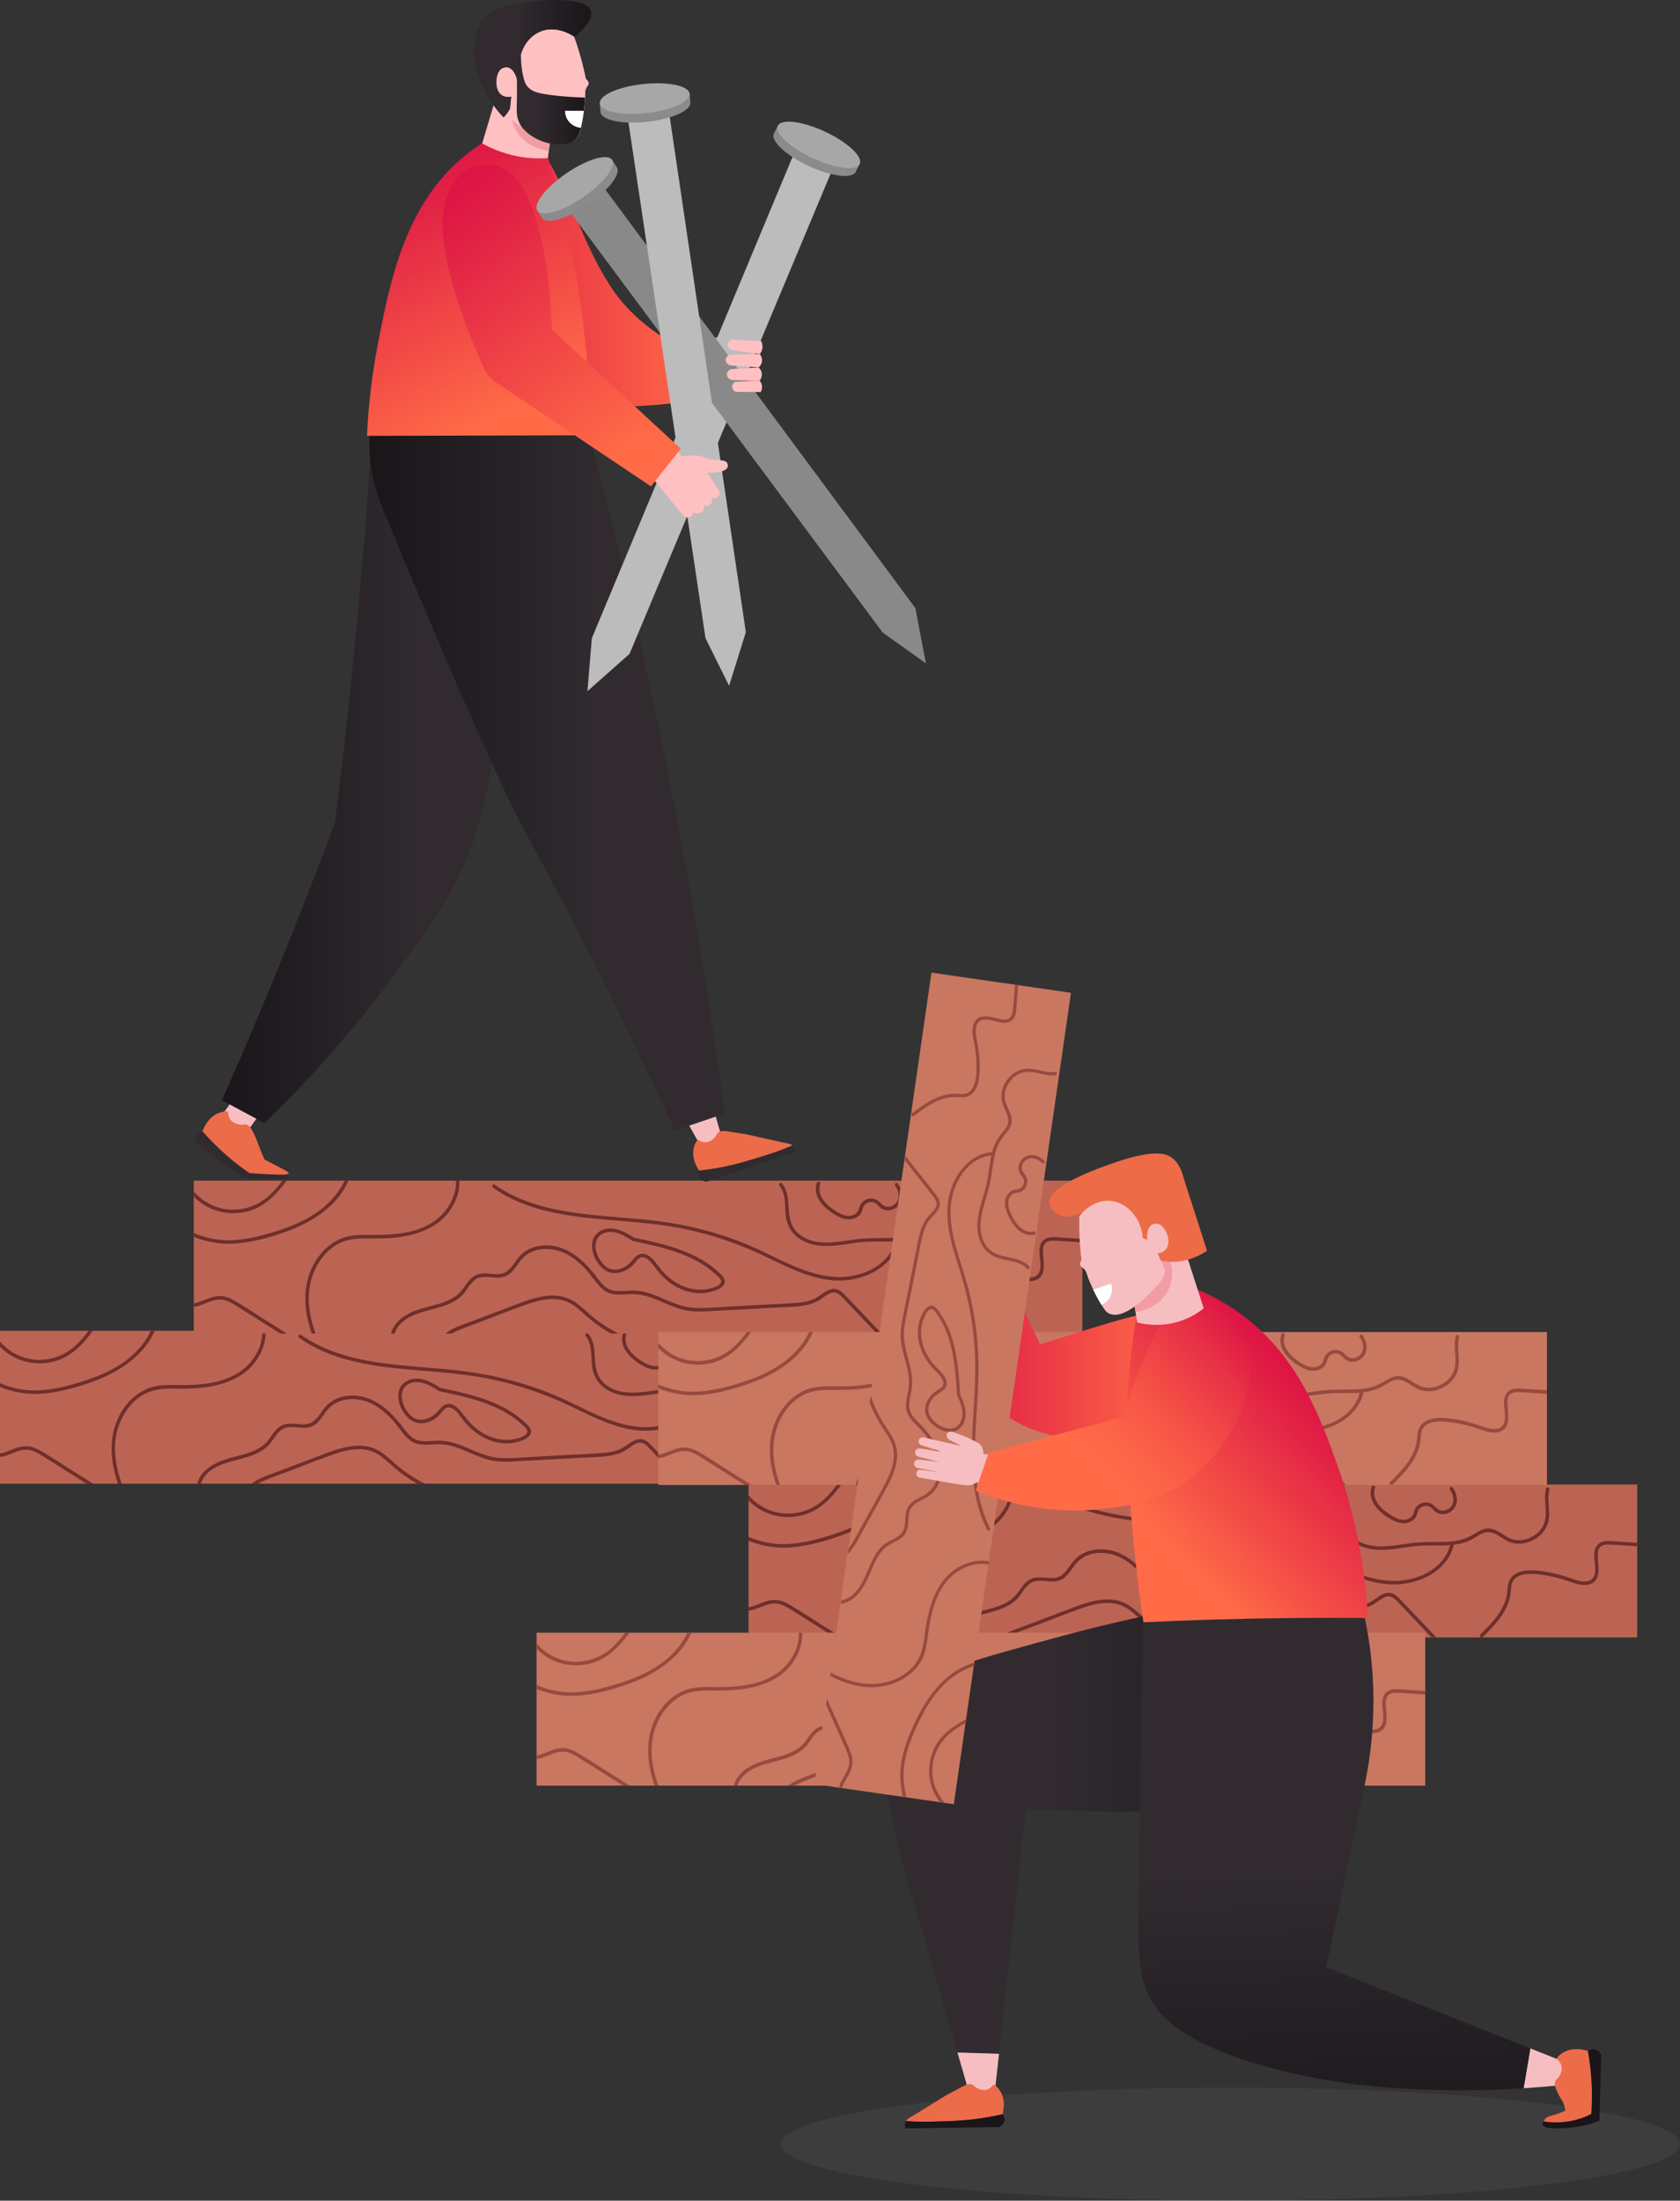 <?xml version="1.0" encoding="utf-8"?>
<!-- Generator: Adobe Illustrator 25.4.1, SVG Export Plug-In . SVG Version: 6.00 Build 0)  -->
<svg version="1.1" id="Layer_1" xmlns="http://www.w3.org/2000/svg" xmlns:xlink="http://www.w3.org/1999/xlink" x="0px" y="0px"
	 viewBox="0 0 1003.26 1313.69" style="enable-background:new 0 0 1003.26 1313.69;" xml:space="preserve">
<rect x="0" y="0" width="1003.26" height="1313.69" fill="#333333" stroke="none"/>
<style type="text/css">
	.st0{opacity:0.15;fill:#7F7C7C;}
	.st1{fill:#BC6453;}
	.st2{fill:#702F2B;}
	.st3{fill:#C97761;}
	.st4{fill:#964A40;}
	.st5{fill:url(#SVGID_1_);}
	.st6{fill:url(#SVGID_00000086653763070537449040000016050912996905579170_);}
	.st7{fill:#F6BEC1;}
	.st8{fill:url(#SVGID_00000150819995642730432860000010756096476955712650_);}
	.st9{fill:#EC6B48;}
	.st10{fill:#191519;}
	.st11{fill:url(#SVGID_00000103249852365614955930000010757874438197941396_);}
	.st12{fill:url(#SVGID_00000078009357649678680160000015881117717509189041_);}
	.st13{fill:#F29DA4;}
	.st14{fill:#ED6B47;}
	.st15{fill:#FFFFFF;}
	.st16{fill:#FC766B;}
	.st17{fill:url(#SVGID_00000166667107425538774030000000275122453528891289_);}
	.st18{fill:#FFC0C2;}
	.st19{fill:url(#SVGID_00000023988847669793027520000008851860414360042906_);}
	.st20{fill:#312B30;}
	.st21{fill:url(#SVGID_00000123437101539945810830000017423866442813478529_);}
	.st22{fill:url(#SVGID_00000027578219553068824570000005238108134577259404_);}
	.st23{fill:url(#SVGID_00000176045010338804756420000005992792283930555781_);}
	.st24{fill:url(#SVGID_00000127731163135334570990000000947593452936269715_);}
	.st25{fill:#BCBCBC;}
	.st26{fill:#8C8B8B;}
	.st27{fill:#A8A7A7;}
	.st28{fill:#898989;}
	.st29{fill:url(#SVGID_00000066495146550800956580000003940269209966094015_);}
</style>
<g>
	<ellipse class="st0" cx="734.7" cy="1279.92" rx="268.56" ry="33.78"/>
	<g>
		
			<rect x="447.02" y="886.17" transform="matrix(-1 -1.224647e-16 1.224647e-16 -1 1424.72 1863.619)" class="st1" width="530.68" height="91.28"/>
		<g>
			<g>
				<path class="st2" d="M866.85,902.02c-1.9,1.49-4.43,2.2-6.83,1.72c-1.09-0.22-2.1-0.72-2.96-1.42
					c-1.16-0.93-2.06-2.29-3.42-2.94c-2.2-1.07-5.22-0.14-6.5,1.93c-0.69,1.12-0.73,2.5-1.3,3.67c-0.55,1.14-1.44,2.08-2.49,2.79
					c-5.32,3.61-11.67,0.15-16.19-3.08c-5.38-3.85-10.55-10.14-8.05-17.17c0.45-1.28,2.51-0.73,2.05,0.56
					c-2.04,5.74,2.01,10.98,6.37,14.26c3.9,2.93,9.95,6.97,14.75,3.6c2.14-1.5,1.85-3.98,3.2-5.97c1.1-1.61,2.89-2.68,4.8-3.02
					c1.98-0.35,3.95,0.08,5.53,1.34c1.89,1.5,3.14,3.53,5.82,3.48c2.62-0.04,5.04-1.76,5.9-4.23c0.95-2.75,0.16-5.91-1.6-8.16
					c-0.83-1.06,0.66-2.58,1.5-1.5C870.64,891.98,871.32,898.51,866.85,902.02z"/>
				<path class="st2" d="M626.77,888.59c13.68,9.61,29.9,14.1,46.25,16.53c16.86,2.51,33.93,3.03,50.84,5.15
					c18.82,2.36,37.26,7.15,54.75,14.51c16.51,6.95,32.66,17.59,50.97,18.86c13.16,0.92,28.85-4.5,34.87-17.1
					c0.64-1.34,1.12-2.74,1.49-4.18c-5.96,0.47-11.95-0.01-17.92,0.38c-12.57,0.82-25.86,5.58-37.73-0.95
					c-5.49-3.02-8.78-7.97-9.65-14.14c-0.85-6.01,0.31-13.37-3.88-18.36c-0.87-1.04,0.62-2.55,1.5-1.5
					c3.52,4.19,3.75,9.62,4.05,14.84c0.32,5.53,1.12,10.85,5.41,14.76c9.63,8.78,23.78,5.21,35.26,3.73
					c6.39-0.82,12.76-0.55,19.19-0.71c3.19-0.08,6.39-0.3,9.5-1.02c3.13-0.72,5.91-1.99,8.63-3.66c2.46-1.51,5-3.09,7.96-3.29
					c2.79-0.19,5.39,1.07,7.71,2.49c2.34,1.45,4.58,3.18,7.26,3.95c2.25,0.64,4.65,0.68,6.93,0.21c5.1-1.06,9.92-4.53,11.85-9.48
					c2.61-6.68-0.62-14.1,1.25-20.96c0.36-1.32,2.41-0.76,2.05,0.56c-1.79,6.57,1.06,13.47-0.93,20.02
					c-1.37,4.5-4.84,8.18-9.01,10.26c-4.22,2.11-9.31,2.75-13.79,1.06c-2.68-1.01-4.93-2.79-7.38-4.23
					c-2.92-1.71-5.85-2.36-9.03-0.92c-2.84,1.28-5.3,3.27-8.18,4.49c-2.82,1.19-5.8,1.85-8.84,2.22c0,0.07-0.01,0.13-0.03,0.21
					c-3.29,14.03-17.49,21.78-30.91,23.26c-17.77,1.95-34.53-7.35-50.03-14.67c-17.75-8.37-36.48-14.38-55.87-17.48
					c-17.34-2.78-34.95-3.27-52.37-5.41c-16.58-2.04-33.34-5.58-47.89-14.16c-1.83-1.08-3.62-2.24-5.36-3.46
					C624.59,889.64,625.65,887.8,626.77,888.59z"/>
				<path class="st2" d="M884.04,975.7c6.72-6.65,14.11-14.06,15.84-23.75c0.44-2.45,0.25-5.04,1.04-7.42
					c0.61-1.83,1.74-3.38,3.3-4.52c3.16-2.31,7.44-2.74,11.24-2.59c5.14,0.21,10.35,1.16,15.32,2.45c2.64,0.69,5.22,1.54,7.79,2.44
					c2.09,0.73,4.26,1.44,6.47,1.66c2.06,0.2,4.25-0.04,5.79-1.56c1.17-1.15,1.64-2.77,1.76-4.37c0.27-3.47-0.66-6.9-0.56-10.36
					c0.12-4.08,2.31-7.26,6.59-7.72c2.98-0.32,6.12,0.17,9.1,0.35c3.26,0.2,6.52,0.41,9.79,0.61c0.07,0,0.13,0.02,0.19,0.03v2.09
					c-0.06,0.01-0.12,0.01-0.19,0.01c-5.57-0.35-11.16-0.86-16.74-1.02c-2.11-0.06-4.46,0.19-5.71,2.11
					c-0.79,1.21-0.91,2.73-0.91,4.14c0.03,5.95,2.86,15.49-5.26,17.59c-4.11,1.06-8.46-0.65-12.29-2
					c-5.17-1.81-10.52-3.1-15.95-3.83c-4.2-0.56-8.75-1.03-12.82,0.45c-1.76,0.64-3.38,1.74-4.33,3.39
					c-1.28,2.24-1.07,4.98-1.4,7.45c-1.41,10.58-9.32,18.69-16.57,25.87c-0.12,0.12-0.24,0.2-0.37,0.24h-0.67
					C883.84,977.21,883.39,976.34,884.04,975.7z"/>
				<path class="st2" d="M584.67,962.03c4.99-1.36,10.17-2.41,14.86-4.65c2.3-1.1,4.45-2.48,6.25-4.3c1.79-1.81,3.09-4.02,4.63-6.04
					c1.41-1.85,3.04-3.56,5.2-4.51c2.33-1.02,4.87-1.05,7.37-0.88c2.59,0.18,5.29,0.64,7.87,0.09c2.6-0.56,4.5-2.3,6.11-4.34
					c1.46-1.85,2.69-3.88,4.22-5.67c1.57-1.84,3.51-3.37,5.67-4.47c4.21-2.15,9.08-2.81,13.75-2.26
					c10.73,1.27,19.21,8.84,25.69,16.98c1.69,2.12,3.21,4.4,5.12,6.35c2.15,2.19,4.73,3.44,7.8,3.7c2.92,0.25,5.85-0.15,8.77-0.25
					c2.63-0.09,5.23,0.16,7.8,0.74c5.36,1.2,10.34,3.62,15.39,5.72c5.41,2.25,10.82,3.94,16.73,3.99
					c6.61,0.06,13.28-0.58,19.88-0.94l20.24-1.1c6.48-0.35,13-0.53,19.47-1.11c2.91-0.26,5.83-0.71,8.58-1.72
					c2.71-0.99,4.89-2.72,7.27-4.3c1.94-1.29,4.17-2.46,6.57-2.24c2.76,0.25,4.69,2.26,6.49,4.15c4.68,4.91,9.36,9.83,14.05,14.75
					c2.27,2.39,4.55,4.78,6.82,7.16c0.17,0.18,0.26,0.37,0.29,0.56h-2.68c-4.25-4.46-8.5-8.93-12.75-13.39
					c-2.34-2.46-4.68-4.92-7.02-7.37c-1.96-2.05-4.06-4.43-7.19-3.57c-2.53,0.69-4.6,2.61-6.75,4.03c-2.23,1.47-4.72,2.47-7.32,3.09
					c-5.75,1.37-11.85,1.32-17.73,1.64c-13.11,0.71-26.22,1.42-39.32,2.13c-5.96,0.32-11.91,0.73-17.75-0.77
					c-5.27-1.35-10.17-3.77-15.19-5.82c-5.01-2.04-10.14-3.67-15.61-3.52c-5.34,0.14-11.14,1.26-15.85-1.98
					c-4.33-2.97-7.03-8.02-10.49-11.88c-3.59-4.02-7.69-7.65-12.5-10.13c-8.61-4.44-20.43-4.34-26.97,3.65
					c-2.89,3.53-5,8.05-9.51,9.79c-4.94,1.91-10.22-0.62-15.21,0.71c-4.99,1.33-6.95,6.97-10.25,10.39
					c-3.35,3.47-7.84,5.49-12.36,6.95c-8.83,2.84-19.66,3.86-25.83,11.69c-1.04,1.33-1.8,2.8-2.29,4.39h-2.21
					C566.98,968.65,576.61,964.22,584.67,962.03z"/>
				<path class="st2" d="M640.23,959.84c7.84-2.97,16.34-5.97,24.85-4.83c4,0.54,7.66,2.11,10.89,4.51
					c3.33,2.47,6.23,5.45,9.44,8.07c4.73,3.85,9.91,7.16,15.37,9.86h-4.55c-2.67-1.48-5.25-3.11-7.74-4.87
					c-3.3-2.34-6.35-4.94-9.35-7.65c-3.01-2.71-6.15-5.41-10.03-6.79c-7.99-2.84-16.72-0.4-24.39,2.31
					c-8.62,3.05-17.13,6.45-25.68,9.69c-4.6,1.74-9.26,3.38-13.8,5.28c-1.41,0.59-2.83,1.25-4.17,2.02h-3.81
					c4.52-3.56,10.58-5.32,15.83-7.31C622.13,966.7,631.17,963.27,640.23,959.84z"/>
				<path class="st2" d="M513.67,954.87c0.33-10.46,4.43-20.93,12.16-28.15c3.64-3.4,8.07-5.99,12.92-7.18
					c6.24-1.54,12.77-0.85,19.13-0.95c11.71-0.19,24.6-1.79,34.14-9.23c6.88-5.37,12.04-14.35,11.56-23.18h2.06
					c0.33,6.89-2.39,13.83-6.75,19.32c-7.12,8.98-18.36,12.97-29.39,14.41c-6.08,0.8-12.2,0.85-18.32,0.78
					c-6.13-0.07-12.2,0.2-17.73,3.13c-9.23,4.91-15.17,14.77-17.03,24.86c-1.79,9.68-0.01,19.51,3.29,28.77h-2.23
					C514.97,970.17,513.42,962.6,513.67,954.87z"/>
				<path class="st2" d="M468.48,921.78c10-0.17,19.96-2.86,29.42-5.94c8.92-2.9,17.72-6.75,25.16-12.56
					c5.87-4.59,10.89-10.38,14.05-17.12h2.34c-6.53,14.95-21.27,24.55-36.28,30.09c-9.56,3.53-19.74,6.4-29.91,7.37
					c-9.05,0.86-17.85-0.56-26.25-3.85v-2.33C453.78,920.23,460.9,921.91,468.48,921.78z"/>
				<path class="st2" d="M480.7,904.08c-9.98,3.13-21.06,1.41-29.52-4.77c-1.48-1.08-2.87-2.28-4.16-3.58v-3.14
					c4.3,5,10.12,8.65,16.62,10.15c9.94,2.29,20.5-0.61,28.08-7.35c3.09-2.75,5.72-5.92,8.2-9.22h2.62
					C496.76,893.91,490.27,901.08,480.7,904.08z"/>
				<path class="st2" d="M457.48,955.9c2.46-0.75,5-1.08,7.55-0.62c2.44,0.44,4.73,1.58,6.85,2.83c5.15,3.03,10.14,6.36,15.2,9.54
					c5.18,3.26,10.36,6.53,15.54,9.79h-3.97c-8.75-5.53-17.5-11.09-26.29-16.57c-2.32-1.45-4.74-2.89-7.45-3.47
					c-2.71-0.58-5.4,0-7.97,0.89c-3.18,1.1-6.57,2.95-9.91,3.16v-2.05c0.93-0.09,1.86-0.35,2.74-0.64
					C452.37,957.92,454.85,956.7,457.48,955.9z"/>
				<path class="st2" d="M687.45,933.97c1.64,2.73,3.9,5.35,6.89,6.6c2.61,1.1,5.57,1.04,8.25,0.16c2.91-0.95,5.55-2.76,7.55-5.08
					c1.03-1.2,1.98-2.75,3.47-3.41c1.49-0.67,3-0.14,4.26,0.75c2.63,1.84,4.28,4.79,6.29,7.23c2.11,2.55,4.5,4.85,7.15,6.83
					c5.6,4.18,12.53,6.66,19.56,6.3c4.03-0.2,16.32-2.65,12.57-9.23c-0.83-1.45-2.24-2.62-3.46-3.73c-1.14-1.04-2.33-2.02-3.56-2.96
					c-2.63-2.01-5.43-3.78-8.35-5.34c-11.81-6.28-25.06-9.16-38.05-11.86c-5.94-3.77-13.66-7.97-20.53-3.83
					C683.16,920.2,684.14,928.46,687.45,933.97z M691.54,917.71c6.14-2.72,12.49,1.22,17.55,4.43c0.2,0.13,0.4,0.18,0.58,0.17
					c13.12,2.73,26.59,5.62,38.41,12.2c2.57,1.43,5.05,3.03,7.37,4.83c1.2,0.93,2.36,1.92,3.48,2.96c1.02,0.95,2.69,2.2,2.95,3.64
					c0.55,2.99-5.24,4.34-7.26,4.78c-3.22,0.71-6.61,0.7-9.84,0.1c-6.3-1.18-11.9-4.59-16.4-9.08c-2.1-2.1-3.79-4.46-5.62-6.78
					c-1.58-1.99-3.49-4.09-5.99-4.88c-2.63-0.82-5.01,0.41-6.73,2.37c-1.97,2.23-3.73,4.3-6.47,5.61c-2.49,1.19-5.42,1.66-8.07,0.7
					c-2.91-1.05-5.07-3.78-6.53-6.39C686.29,927.57,685.55,920.36,691.54,917.71z"/>
			</g>
		</g>
	</g>
	<g>
		
			<rect y="794.4" transform="matrix(-1 -1.224647e-16 1.224647e-16 -1 530.679 1680.084)" class="st1" width="530.68" height="91.28"/>
		<g>
			<g>
				<path class="st2" d="M419.83,810.26c-1.9,1.49-4.43,2.2-6.83,1.72c-1.09-0.22-2.1-0.72-2.96-1.42
					c-1.16-0.93-2.06-2.29-3.42-2.94c-2.2-1.07-5.22-0.14-6.5,1.93c-0.69,1.12-0.73,2.5-1.3,3.67c-0.55,1.14-1.44,2.08-2.49,2.79
					c-5.32,3.61-11.67,0.15-16.19-3.08c-5.38-3.85-10.55-10.14-8.05-17.17c0.45-1.28,2.51-0.73,2.05,0.56
					c-2.04,5.74,2.01,10.98,6.37,14.26c3.9,2.93,9.95,6.97,14.75,3.6c2.14-1.5,1.85-3.98,3.2-5.97c1.1-1.61,2.89-2.68,4.8-3.02
					c1.98-0.35,3.95,0.08,5.53,1.34c1.89,1.5,3.14,3.53,5.82,3.48c2.62-0.04,5.04-1.76,5.9-4.23c0.95-2.75,0.16-5.91-1.6-8.16
					c-0.83-1.06,0.66-2.58,1.5-1.5C423.62,800.21,424.3,806.75,419.83,810.26z"/>
				<path class="st2" d="M179.75,796.82c13.68,9.61,29.9,14.1,46.25,16.53c16.86,2.51,33.93,3.03,50.84,5.15
					c18.82,2.36,37.26,7.15,54.75,14.51c16.51,6.95,32.66,17.59,50.97,18.86c13.16,0.92,28.85-4.5,34.87-17.1
					c0.64-1.34,1.12-2.74,1.49-4.18c-5.96,0.47-11.95-0.01-17.92,0.38c-12.57,0.82-25.86,5.58-37.73-0.95
					c-5.49-3.02-8.78-7.97-9.65-14.14c-0.85-6.01,0.31-13.37-3.88-18.36c-0.87-1.04,0.62-2.55,1.5-1.5
					c3.52,4.19,3.75,9.62,4.05,14.84c0.32,5.53,1.12,10.85,5.41,14.76c9.63,8.78,23.78,5.21,35.26,3.73
					c6.39-0.82,12.76-0.55,19.19-0.71c3.19-0.08,6.39-0.3,9.5-1.02c3.13-0.72,5.91-1.99,8.63-3.66c2.46-1.51,5-3.09,7.96-3.29
					c2.79-0.19,5.39,1.07,7.71,2.49c2.34,1.45,4.58,3.18,7.26,3.95c2.25,0.64,4.65,0.68,6.93,0.21c5.1-1.06,9.92-4.53,11.85-9.48
					c2.61-6.68-0.62-14.1,1.25-20.96c0.36-1.32,2.41-0.76,2.05,0.56c-1.79,6.57,1.06,13.47-0.93,20.02
					c-1.37,4.5-4.84,8.18-9.01,10.26c-4.22,2.11-9.31,2.75-13.79,1.06c-2.68-1.01-4.93-2.79-7.38-4.23
					c-2.92-1.71-5.85-2.36-9.03-0.92c-2.84,1.28-5.3,3.27-8.18,4.49c-2.82,1.19-5.8,1.85-8.84,2.22c0,0.07-0.01,0.13-0.03,0.21
					c-3.29,14.03-17.49,21.78-30.91,23.26c-17.77,1.95-34.53-7.35-50.03-14.67c-17.75-8.37-36.48-14.38-55.87-17.48
					c-17.34-2.78-34.95-3.27-52.37-5.41c-16.58-2.04-33.34-5.58-47.89-14.16c-1.83-1.08-3.62-2.24-5.36-3.46
					C177.57,797.87,178.63,796.03,179.75,796.82z"/>
				<path class="st2" d="M437.02,883.93c6.72-6.65,14.11-14.06,15.84-23.75c0.44-2.45,0.25-5.04,1.04-7.42
					c0.61-1.83,1.74-3.38,3.3-4.52c3.16-2.31,7.44-2.74,11.24-2.59c5.14,0.21,10.35,1.16,15.32,2.45c2.64,0.69,5.22,1.54,7.79,2.44
					c2.09,0.73,4.26,1.44,6.47,1.66c2.06,0.2,4.25-0.04,5.79-1.56c1.17-1.15,1.64-2.77,1.76-4.37c0.27-3.47-0.66-6.9-0.56-10.36
					c0.12-4.08,2.31-7.26,6.59-7.72c2.98-0.32,6.12,0.17,9.1,0.35c3.26,0.2,6.52,0.4,9.79,0.61c0.07,0,0.13,0.02,0.19,0.03v2.08
					c-0.06,0.01-0.12,0.01-0.19,0.01c-5.57-0.35-11.16-0.86-16.74-1.02c-2.11-0.06-4.46,0.19-5.71,2.11
					c-0.79,1.21-0.91,2.73-0.91,4.14c0.03,5.95,2.86,15.49-5.26,17.59c-4.11,1.06-8.46-0.65-12.29-2
					c-5.17-1.81-10.52-3.1-15.95-3.83c-4.2-0.56-8.75-1.03-12.82,0.45c-1.76,0.64-3.38,1.74-4.33,3.39
					c-1.28,2.24-1.07,4.98-1.4,7.45c-1.41,10.58-9.32,18.69-16.57,25.87c-0.12,0.12-0.24,0.2-0.37,0.24h-0.67
					C436.82,885.44,436.37,884.57,437.02,883.93z"/>
				<path class="st2" d="M137.65,870.26c4.99-1.36,10.17-2.41,14.86-4.65c2.3-1.1,4.45-2.48,6.25-4.3c1.79-1.81,3.09-4.02,4.63-6.04
					c1.41-1.85,3.04-3.56,5.2-4.51c2.33-1.02,4.87-1.05,7.37-0.88c2.59,0.18,5.29,0.64,7.87,0.09c2.6-0.56,4.5-2.3,6.11-4.34
					c1.46-1.85,2.69-3.88,4.22-5.67c1.57-1.84,3.51-3.37,5.67-4.47c4.21-2.15,9.08-2.81,13.75-2.26
					c10.73,1.27,19.21,8.84,25.69,16.98c1.69,2.12,3.21,4.4,5.12,6.35c2.15,2.19,4.73,3.44,7.8,3.7c2.92,0.25,5.85-0.15,8.77-0.25
					c2.63-0.09,5.23,0.16,7.8,0.74c5.36,1.2,10.34,3.62,15.39,5.72c5.41,2.25,10.82,3.94,16.73,3.99
					c6.61,0.06,13.28-0.58,19.88-0.94l20.24-1.1c6.48-0.35,13-0.53,19.47-1.11c2.91-0.26,5.83-0.71,8.58-1.72
					c2.71-0.99,4.89-2.72,7.27-4.3c1.94-1.29,4.17-2.46,6.57-2.24c2.76,0.25,4.69,2.26,6.49,4.15c4.68,4.91,9.36,9.83,14.05,14.75
					c2.27,2.39,4.55,4.78,6.82,7.16c0.17,0.18,0.26,0.37,0.29,0.56h-2.68c-4.25-4.46-8.5-8.93-12.75-13.39
					c-2.34-2.46-4.68-4.92-7.02-7.37c-1.96-2.05-4.06-4.43-7.19-3.57c-2.53,0.69-4.6,2.61-6.75,4.03c-2.23,1.47-4.72,2.47-7.32,3.09
					c-5.75,1.37-11.85,1.32-17.73,1.64c-13.11,0.71-26.22,1.42-39.32,2.13c-5.96,0.32-11.91,0.73-17.75-0.77
					c-5.27-1.35-10.17-3.77-15.19-5.82c-5.01-2.04-10.14-3.67-15.61-3.52c-5.34,0.14-11.14,1.26-15.85-1.98
					c-4.33-2.97-7.03-8.02-10.49-11.88c-3.59-4.02-7.69-7.65-12.5-10.13c-8.61-4.44-20.43-4.34-26.97,3.65
					c-2.89,3.53-5,8.05-9.51,9.79c-4.94,1.91-10.22-0.62-15.21,0.71c-4.99,1.33-6.95,6.97-10.25,10.39
					c-3.35,3.47-7.84,5.49-12.36,6.95c-8.83,2.84-19.66,3.86-25.83,11.69c-1.04,1.33-1.8,2.8-2.29,4.39h-2.21
					C119.96,876.88,129.59,872.46,137.65,870.26z"/>
				<path class="st2" d="M193.21,868.07c7.84-2.97,16.34-5.97,24.85-4.83c4,0.54,7.66,2.11,10.89,4.51
					c3.33,2.47,6.23,5.45,9.44,8.07c4.73,3.85,9.91,7.16,15.37,9.86h-4.55c-2.67-1.48-5.25-3.11-7.74-4.87
					c-3.3-2.34-6.35-4.94-9.35-7.65c-3.01-2.71-6.15-5.41-10.03-6.79c-7.99-2.84-16.72-0.4-24.39,2.31
					c-8.62,3.05-17.13,6.45-25.68,9.69c-4.6,1.74-9.26,3.38-13.8,5.28c-1.41,0.59-2.83,1.25-4.17,2.02h-3.81
					c4.52-3.56,10.58-5.32,15.83-7.31C175.1,874.94,184.15,871.5,193.21,868.07z"/>
				<path class="st2" d="M66.65,863.1c0.33-10.46,4.43-20.93,12.16-28.15c3.64-3.4,8.07-5.99,12.92-7.18
					c6.24-1.54,12.77-0.85,19.13-0.95c11.71-0.19,24.6-1.79,34.14-9.23c6.88-5.37,12.04-14.35,11.56-23.18h2.06
					c0.33,6.89-2.39,13.83-6.75,19.32c-7.12,8.98-18.36,12.97-29.39,14.41c-6.08,0.8-12.2,0.85-18.32,0.78
					c-6.13-0.07-12.2,0.2-17.73,3.13c-9.23,4.91-15.17,14.77-17.03,24.86c-1.79,9.68-0.01,19.51,3.29,28.77h-2.23
					C67.95,878.41,66.4,870.83,66.65,863.1z"/>
				<path class="st2" d="M21.46,830.02c10-0.17,19.96-2.86,29.42-5.94c8.92-2.9,17.72-6.75,25.16-12.56
					c5.87-4.59,10.89-10.38,14.05-17.12h2.34c-6.53,14.95-21.27,24.55-36.28,30.09c-9.56,3.53-19.74,6.4-29.91,7.37
					c-9.05,0.86-17.85-0.56-26.25-3.85v-2.33C6.75,828.46,13.88,830.14,21.46,830.02z"/>
				<path class="st2" d="M33.67,812.32c-9.98,3.13-21.06,1.41-29.52-4.77c-1.48-1.08-2.87-2.28-4.16-3.58v-3.14
					c4.3,5,10.12,8.65,16.62,10.15c9.94,2.29,20.5-0.61,28.08-7.35c3.09-2.75,5.72-5.92,8.2-9.22h2.62
					C49.74,802.14,43.25,809.31,33.67,812.32z"/>
				<path class="st2" d="M10.46,864.13c2.46-0.75,5-1.08,7.55-0.62c2.44,0.44,4.73,1.58,6.85,2.83c5.15,3.03,10.14,6.36,15.2,9.55
					c5.18,3.26,10.36,6.53,15.54,9.79h-3.97c-8.75-5.53-17.5-11.09-26.29-16.57c-2.32-1.45-4.74-2.89-7.45-3.47
					c-2.71-0.58-5.4,0-7.97,0.89c-3.18,1.1-6.57,2.95-9.91,3.16v-2.05c0.93-0.09,1.86-0.35,2.74-0.64
					C5.35,866.15,7.83,864.94,10.46,864.13z"/>
				<path class="st2" d="M240.43,842.2c1.64,2.73,3.9,5.35,6.89,6.6c2.61,1.1,5.57,1.04,8.25,0.16c2.91-0.95,5.55-2.76,7.55-5.08
					c1.03-1.2,1.98-2.75,3.47-3.41c1.49-0.67,3-0.14,4.26,0.75c2.63,1.84,4.28,4.79,6.29,7.23c2.11,2.55,4.5,4.85,7.15,6.83
					c5.6,4.18,12.53,6.66,19.56,6.3c4.03-0.2,16.32-2.65,12.57-9.23c-0.83-1.45-2.24-2.62-3.46-3.73c-1.14-1.04-2.33-2.02-3.56-2.96
					c-2.63-2.01-5.43-3.78-8.35-5.34c-11.81-6.28-25.06-9.16-38.05-11.86c-5.94-3.77-13.66-7.97-20.53-3.83
					C236.13,828.44,237.12,836.69,240.43,842.2z M244.52,825.94c6.14-2.72,12.49,1.22,17.55,4.43c0.2,0.13,0.4,0.18,0.58,0.17
					c13.12,2.73,26.59,5.62,38.41,12.2c2.57,1.43,5.05,3.03,7.37,4.83c1.2,0.93,2.36,1.92,3.48,2.96c1.02,0.95,2.69,2.2,2.95,3.64
					c0.55,2.99-5.24,4.34-7.26,4.78c-3.22,0.71-6.61,0.7-9.84,0.1c-6.3-1.18-11.9-4.59-16.4-9.08c-2.1-2.1-3.79-4.46-5.62-6.78
					c-1.58-1.99-3.49-4.09-5.99-4.88c-2.63-0.82-5.01,0.41-6.73,2.37c-1.97,2.23-3.73,4.3-6.47,5.61c-2.49,1.19-5.42,1.66-8.07,0.7
					c-2.91-1.05-5.07-3.78-6.53-6.39C239.27,835.8,238.53,828.59,244.52,825.94z"/>
			</g>
		</g>
	</g>
	<g>
		
			<rect x="115.71" y="704.77" transform="matrix(-1 -1.224647e-16 1.224647e-16 -1 762.103 1500.818)" class="st1" width="530.68" height="91.28"/>
		<g>
			<g>
				<path class="st2" d="M535.54,720.62c-1.9,1.49-4.43,2.2-6.83,1.72c-1.09-0.22-2.1-0.72-2.96-1.42
					c-1.16-0.93-2.06-2.29-3.42-2.94c-2.2-1.07-5.22-0.14-6.5,1.93c-0.69,1.12-0.73,2.5-1.3,3.67c-0.55,1.14-1.44,2.08-2.49,2.79
					c-5.32,3.61-11.67,0.15-16.19-3.08c-5.38-3.85-10.55-10.14-8.05-17.17c0.45-1.28,2.51-0.73,2.05,0.56
					c-2.04,5.74,2.01,10.98,6.37,14.26c3.9,2.93,9.95,6.97,14.75,3.6c2.14-1.5,1.85-3.98,3.2-5.97c1.1-1.61,2.89-2.68,4.8-3.02
					c1.98-0.35,3.95,0.08,5.53,1.34c1.89,1.5,3.14,3.53,5.82,3.48c2.62-0.04,5.04-1.76,5.9-4.23c0.95-2.75,0.16-5.91-1.6-8.16
					c-0.83-1.06,0.66-2.58,1.5-1.5C539.33,710.58,540.01,717.11,535.54,720.62z"/>
				<path class="st2" d="M295.46,707.19c13.68,9.61,29.9,14.1,46.25,16.53c16.86,2.51,33.93,3.03,50.84,5.15
					c18.82,2.36,37.26,7.15,54.75,14.51c16.52,6.95,32.66,17.59,50.97,18.86c13.16,0.92,28.85-4.5,34.87-17.1
					c0.64-1.34,1.12-2.74,1.49-4.18c-5.96,0.47-11.96-0.01-17.92,0.38c-12.57,0.82-25.86,5.58-37.73-0.95
					c-5.49-3.02-8.78-7.97-9.65-14.14c-0.85-6.01,0.31-13.37-3.88-18.36c-0.87-1.04,0.62-2.55,1.5-1.5
					c3.52,4.19,3.75,9.62,4.05,14.84c0.32,5.53,1.12,10.85,5.41,14.76c9.63,8.78,23.78,5.21,35.26,3.73
					c6.39-0.82,12.76-0.55,19.19-0.71c3.19-0.08,6.39-0.3,9.5-1.02c3.13-0.72,5.91-1.99,8.63-3.66c2.46-1.51,5-3.09,7.96-3.29
					c2.79-0.19,5.39,1.07,7.71,2.49c2.34,1.45,4.58,3.18,7.26,3.95c2.25,0.64,4.65,0.68,6.93,0.21c5.1-1.06,9.92-4.53,11.85-9.48
					c2.61-6.68-0.62-14.1,1.25-20.96c0.36-1.32,2.41-0.76,2.05,0.56c-1.79,6.57,1.06,13.47-0.93,20.02
					c-1.37,4.5-4.84,8.18-9.01,10.26c-4.22,2.11-9.31,2.75-13.79,1.06c-2.68-1.01-4.93-2.79-7.38-4.23
					c-2.92-1.71-5.85-2.36-9.03-0.92c-2.84,1.28-5.3,3.27-8.18,4.49c-2.82,1.19-5.8,1.85-8.84,2.22c0,0.07-0.01,0.13-0.03,0.21
					c-3.29,14.03-17.49,21.78-30.91,23.26c-17.77,1.95-34.53-7.35-50.03-14.67c-17.75-8.37-36.48-14.38-55.87-17.48
					c-17.34-2.78-34.95-3.27-52.37-5.41c-16.58-2.04-33.34-5.58-47.89-14.16c-1.83-1.08-3.62-2.24-5.36-3.46
					C293.28,708.24,294.34,706.4,295.46,707.19z"/>
				<path class="st2" d="M552.73,794.3c6.72-6.65,14.11-14.06,15.84-23.75c0.44-2.45,0.25-5.04,1.04-7.42
					c0.61-1.83,1.74-3.38,3.3-4.52c3.16-2.31,7.44-2.74,11.24-2.59c5.14,0.21,10.35,1.16,15.32,2.45c2.64,0.69,5.22,1.54,7.79,2.44
					c2.09,0.73,4.26,1.44,6.47,1.66c2.06,0.2,4.25-0.04,5.79-1.56c1.17-1.15,1.64-2.77,1.76-4.37c0.27-3.47-0.66-6.9-0.56-10.36
					c0.12-4.08,2.31-7.26,6.59-7.72c2.98-0.32,6.12,0.17,9.1,0.35c3.26,0.2,6.52,0.41,9.79,0.61c0.07,0,0.13,0.02,0.19,0.03v2.09
					c-0.06,0.01-0.12,0.01-0.19,0.01c-5.57-0.35-11.16-0.86-16.74-1.02c-2.11-0.06-4.46,0.19-5.71,2.11
					c-0.79,1.21-0.91,2.73-0.91,4.14c0.03,5.95,2.86,15.49-5.26,17.59c-4.11,1.06-8.46-0.65-12.29-2
					c-5.17-1.81-10.52-3.1-15.95-3.83c-4.2-0.56-8.75-1.03-12.82,0.45c-1.76,0.64-3.38,1.74-4.33,3.39
					c-1.28,2.24-1.07,4.98-1.4,7.45c-1.41,10.58-9.32,18.69-16.57,25.87c-0.12,0.12-0.24,0.2-0.37,0.24h-0.67
					C552.53,795.81,552.08,794.94,552.73,794.3z"/>
				<path class="st2" d="M253.37,780.63c4.99-1.36,10.17-2.41,14.86-4.65c2.3-1.1,4.45-2.48,6.25-4.3c1.79-1.81,3.09-4.02,4.63-6.04
					c1.41-1.85,3.04-3.56,5.2-4.51c2.33-1.02,4.87-1.05,7.37-0.88c2.59,0.18,5.29,0.64,7.87,0.09c2.6-0.56,4.5-2.3,6.11-4.34
					c1.46-1.85,2.69-3.88,4.22-5.67c1.57-1.84,3.51-3.37,5.67-4.47c4.21-2.15,9.08-2.81,13.75-2.26
					c10.73,1.27,19.21,8.84,25.69,16.98c1.69,2.12,3.21,4.4,5.12,6.35c2.15,2.19,4.73,3.44,7.8,3.7c2.92,0.25,5.85-0.15,8.77-0.25
					c2.63-0.09,5.23,0.16,7.8,0.74c5.36,1.2,10.34,3.62,15.39,5.72c5.41,2.25,10.82,3.94,16.73,3.99
					c6.62,0.06,13.28-0.58,19.88-0.94l20.24-1.1c6.48-0.35,13-0.53,19.47-1.11c2.91-0.26,5.83-0.71,8.58-1.72
					c2.71-0.99,4.89-2.72,7.27-4.3c1.94-1.29,4.17-2.46,6.57-2.24c2.76,0.25,4.69,2.26,6.49,4.15c4.68,4.91,9.36,9.83,14.05,14.75
					c2.27,2.39,4.55,4.78,6.82,7.16c0.17,0.18,0.26,0.37,0.29,0.56h-2.68c-4.25-4.46-8.5-8.93-12.75-13.39
					c-2.34-2.46-4.68-4.92-7.02-7.37c-1.96-2.05-4.06-4.43-7.19-3.57c-2.53,0.69-4.6,2.61-6.75,4.03c-2.23,1.47-4.72,2.47-7.32,3.09
					c-5.75,1.37-11.85,1.32-17.73,1.64c-13.11,0.71-26.22,1.42-39.32,2.13c-5.96,0.32-11.91,0.73-17.75-0.77
					c-5.27-1.35-10.17-3.77-15.19-5.82c-5.01-2.04-10.14-3.67-15.61-3.52c-5.34,0.14-11.14,1.26-15.85-1.98
					c-4.33-2.97-7.03-8.02-10.49-11.88c-3.59-4.02-7.69-7.65-12.5-10.13c-8.61-4.44-20.43-4.34-26.97,3.65
					c-2.89,3.53-5,8.05-9.51,9.79c-4.94,1.91-10.22-0.62-15.21,0.71c-4.99,1.33-6.95,6.97-10.25,10.39
					c-3.35,3.47-7.84,5.49-12.36,6.95c-8.83,2.84-19.66,3.86-25.83,11.69c-1.04,1.33-1.8,2.8-2.29,4.39h-2.21
					C235.67,787.25,245.3,782.82,253.37,780.63z"/>
				<path class="st2" d="M308.92,778.44c7.84-2.97,16.34-5.97,24.85-4.83c4,0.54,7.66,2.11,10.89,4.51
					c3.33,2.47,6.23,5.45,9.44,8.07c4.73,3.85,9.91,7.16,15.37,9.86h-4.55c-2.67-1.48-5.25-3.11-7.74-4.87
					c-3.3-2.34-6.35-4.94-9.35-7.65c-3.01-2.71-6.15-5.41-10.03-6.79c-7.99-2.84-16.72-0.4-24.39,2.31
					c-8.62,3.05-17.13,6.45-25.68,9.69c-4.6,1.74-9.26,3.38-13.8,5.28c-1.41,0.59-2.83,1.25-4.17,2.02h-3.81
					c4.52-3.56,10.58-5.32,15.83-7.31C290.82,785.3,299.87,781.87,308.92,778.44z"/>
				<path class="st2" d="M182.36,773.47c0.33-10.46,4.43-20.93,12.16-28.15c3.64-3.4,8.07-5.99,12.92-7.18
					c6.24-1.54,12.77-0.85,19.13-0.95c11.71-0.19,24.6-1.79,34.14-9.23c6.88-5.37,12.04-14.35,11.56-23.18h2.06
					c0.33,6.89-2.39,13.83-6.75,19.32c-7.12,8.98-18.36,12.97-29.39,14.41c-6.08,0.8-12.2,0.85-18.32,0.78
					c-6.13-0.07-12.2,0.2-17.73,3.13c-9.23,4.91-15.17,14.77-17.03,24.86c-1.79,9.68-0.01,19.51,3.29,28.77h-2.23
					C183.66,788.77,182.11,781.2,182.36,773.47z"/>
				<path class="st2" d="M137.17,740.38c10-0.17,19.96-2.86,29.42-5.94c8.92-2.9,17.72-6.75,25.16-12.56
					c5.87-4.59,10.89-10.38,14.05-17.12h2.34c-6.53,14.95-21.27,24.55-36.28,30.09c-9.56,3.53-19.74,6.4-29.91,7.37
					c-9.05,0.86-17.85-0.56-26.25-3.85v-2.33C122.47,738.83,129.59,740.51,137.17,740.38z"/>
				<path class="st2" d="M149.39,722.68c-9.98,3.13-21.06,1.41-29.52-4.77c-1.48-1.08-2.87-2.28-4.16-3.58v-3.14
					c4.3,5,10.12,8.65,16.62,10.15c9.94,2.29,20.5-0.61,28.08-7.35c3.09-2.75,5.72-5.92,8.2-9.22h2.62
					C165.45,712.51,158.96,719.68,149.39,722.68z"/>
				<path class="st2" d="M126.17,774.5c2.46-0.75,5-1.08,7.55-0.62c2.44,0.44,4.73,1.58,6.85,2.83c5.15,3.03,10.14,6.36,15.2,9.55
					c5.18,3.26,10.36,6.53,15.54,9.79h-3.97c-8.75-5.53-17.5-11.09-26.29-16.57c-2.32-1.45-4.74-2.89-7.45-3.47
					c-2.71-0.58-5.4,0-7.97,0.89c-3.18,1.1-6.57,2.95-9.91,3.16v-2.05c0.93-0.09,1.86-0.35,2.74-0.64
					C121.06,776.52,123.54,775.3,126.17,774.5z"/>
				<path class="st2" d="M356.14,752.57c1.64,2.73,3.9,5.35,6.89,6.6c2.61,1.1,5.57,1.04,8.25,0.16c2.91-0.95,5.55-2.76,7.55-5.08
					c1.03-1.2,1.98-2.75,3.47-3.41c1.49-0.67,3-0.14,4.26,0.75c2.63,1.84,4.28,4.79,6.29,7.23c2.11,2.55,4.5,4.85,7.15,6.83
					c5.6,4.18,12.53,6.66,19.56,6.3c4.03-0.2,16.32-2.65,12.57-9.23c-0.83-1.45-2.24-2.62-3.46-3.73c-1.14-1.04-2.33-2.02-3.56-2.96
					c-2.63-2.01-5.43-3.78-8.35-5.34c-11.81-6.28-25.06-9.16-38.05-11.86c-5.94-3.77-13.66-7.97-20.53-3.83
					C351.85,738.8,352.83,747.06,356.14,752.57z M360.23,736.31c6.14-2.72,12.49,1.22,17.55,4.43c0.2,0.13,0.4,0.18,0.58,0.17
					c13.12,2.73,26.59,5.62,38.41,12.2c2.57,1.43,5.05,3.03,7.37,4.83c1.2,0.93,2.36,1.92,3.48,2.96c1.02,0.95,2.69,2.2,2.95,3.64
					c0.55,2.99-5.24,4.34-7.26,4.78c-3.22,0.71-6.61,0.7-9.84,0.1c-6.3-1.18-11.9-4.59-16.4-9.08c-2.1-2.1-3.79-4.46-5.62-6.78
					c-1.58-1.99-3.49-4.09-5.99-4.88c-2.63-0.82-5.01,0.41-6.73,2.37c-1.97,2.23-3.73,4.3-6.47,5.61c-2.49,1.19-5.42,1.66-8.07,0.7
					c-2.91-1.05-5.07-3.78-6.53-6.39C354.98,746.17,354.24,738.96,360.23,736.31z"/>
			</g>
		</g>
	</g>
	<g>
		
			<rect x="393.12" y="795.17" transform="matrix(-1 -1.224647e-16 1.224647e-16 -1 1316.925 1681.608)" class="st3" width="530.68" height="91.28"/>
		<g>
			<g>
				<path class="st4" d="M812.95,811.02c-1.9,1.49-4.43,2.2-6.83,1.72c-1.09-0.22-2.1-0.72-2.96-1.42
					c-1.16-0.93-2.06-2.29-3.42-2.94c-2.2-1.07-5.22-0.14-6.5,1.93c-0.69,1.12-0.73,2.5-1.3,3.67c-0.55,1.14-1.44,2.08-2.49,2.79
					c-5.32,3.61-11.67,0.15-16.19-3.08c-5.38-3.85-10.55-10.14-8.05-17.17c0.45-1.28,2.51-0.73,2.05,0.56
					c-2.04,5.74,2.01,10.98,6.37,14.26c3.9,2.93,9.95,6.97,14.75,3.6c2.14-1.5,1.85-3.98,3.2-5.97c1.1-1.61,2.89-2.68,4.8-3.02
					c1.98-0.35,3.95,0.08,5.53,1.34c1.89,1.5,3.14,3.53,5.82,3.48c2.62-0.04,5.04-1.76,5.9-4.23c0.95-2.75,0.16-5.91-1.6-8.16
					c-0.83-1.06,0.66-2.58,1.5-1.5C816.74,800.97,817.42,807.51,812.95,811.02z"/>
				<path class="st4" d="M572.87,797.58c13.68,9.61,29.9,14.1,46.25,16.53c16.86,2.51,33.93,3.03,50.84,5.15
					c18.82,2.36,37.26,7.15,54.75,14.51c16.52,6.95,32.66,17.59,50.97,18.86c13.16,0.92,28.85-4.5,34.87-17.1
					c0.64-1.34,1.12-2.74,1.49-4.18c-5.96,0.47-11.95-0.01-17.92,0.38c-12.57,0.82-25.86,5.58-37.73-0.95
					c-5.49-3.02-8.78-7.97-9.65-14.14c-0.85-6.01,0.31-13.37-3.88-18.36c-0.87-1.04,0.62-2.55,1.5-1.5
					c3.52,4.19,3.75,9.62,4.05,14.84c0.32,5.53,1.12,10.85,5.41,14.76c9.63,8.78,23.78,5.21,35.26,3.73
					c6.39-0.82,12.76-0.55,19.19-0.71c3.19-0.08,6.39-0.3,9.5-1.02c3.13-0.72,5.91-1.99,8.63-3.66c2.46-1.51,5-3.09,7.96-3.29
					c2.79-0.19,5.39,1.07,7.71,2.49c2.34,1.45,4.58,3.18,7.26,3.95c2.25,0.64,4.65,0.68,6.93,0.21c5.1-1.06,9.92-4.53,11.85-9.48
					c2.61-6.68-0.62-14.1,1.25-20.96c0.36-1.32,2.41-0.76,2.05,0.56c-1.79,6.57,1.06,13.47-0.93,20.02
					c-1.37,4.5-4.84,8.18-9.01,10.26c-4.22,2.11-9.31,2.75-13.79,1.06c-2.68-1.01-4.93-2.79-7.38-4.23
					c-2.92-1.71-5.85-2.36-9.03-0.92c-2.84,1.28-5.3,3.27-8.18,4.49c-2.82,1.19-5.8,1.85-8.84,2.22c0,0.07-0.01,0.13-0.03,0.21
					c-3.29,14.03-17.49,21.78-30.91,23.26c-17.77,1.95-34.53-7.35-50.03-14.67c-17.75-8.37-36.48-14.38-55.87-17.48
					c-17.34-2.78-34.95-3.27-52.37-5.41c-16.58-2.04-33.34-5.58-47.89-14.16c-1.83-1.08-3.62-2.24-5.36-3.46
					C570.69,798.63,571.75,796.79,572.87,797.58z"/>
				<path class="st4" d="M830.14,884.7c6.72-6.65,14.11-14.06,15.84-23.75c0.44-2.45,0.25-5.04,1.04-7.42
					c0.61-1.83,1.74-3.38,3.3-4.52c3.16-2.31,7.44-2.74,11.24-2.59c5.14,0.21,10.35,1.16,15.32,2.45c2.64,0.69,5.22,1.54,7.79,2.44
					c2.09,0.73,4.26,1.44,6.47,1.66c2.06,0.2,4.25-0.04,5.79-1.56c1.17-1.15,1.64-2.77,1.76-4.37c0.27-3.47-0.66-6.9-0.56-10.36
					c0.12-4.08,2.31-7.26,6.59-7.72c2.98-0.32,6.12,0.17,9.1,0.35c3.26,0.2,6.52,0.4,9.79,0.61c0.07,0,0.13,0.02,0.19,0.03v2.09
					c-0.06,0.01-0.12,0.01-0.19,0.01c-5.57-0.35-11.16-0.86-16.74-1.02c-2.11-0.06-4.46,0.19-5.71,2.11
					c-0.79,1.21-0.91,2.73-0.91,4.14c0.03,5.95,2.86,15.49-5.26,17.59c-4.11,1.06-8.46-0.65-12.29-2
					c-5.17-1.81-10.52-3.1-15.95-3.83c-4.2-0.56-8.75-1.03-12.82,0.45c-1.76,0.64-3.38,1.74-4.33,3.39
					c-1.28,2.24-1.07,4.98-1.4,7.45c-1.41,10.58-9.32,18.69-16.57,25.87c-0.12,0.12-0.24,0.2-0.37,0.24h-0.67
					C829.94,886.21,829.49,885.34,830.14,884.7z"/>
				<path class="st4" d="M530.78,871.02c4.99-1.36,10.17-2.41,14.86-4.65c2.3-1.1,4.45-2.48,6.25-4.3c1.79-1.81,3.09-4.02,4.63-6.04
					c1.41-1.85,3.04-3.56,5.2-4.51c2.33-1.02,4.87-1.05,7.37-0.88c2.59,0.18,5.29,0.64,7.87,0.09c2.6-0.56,4.5-2.3,6.11-4.34
					c1.46-1.85,2.69-3.88,4.22-5.67c1.57-1.84,3.51-3.37,5.67-4.47c4.21-2.15,9.08-2.81,13.75-2.26
					c10.73,1.27,19.21,8.84,25.69,16.98c1.69,2.12,3.21,4.4,5.12,6.35c2.15,2.19,4.73,3.44,7.8,3.7c2.92,0.25,5.85-0.15,8.77-0.25
					c2.63-0.09,5.23,0.16,7.8,0.74c5.36,1.2,10.34,3.62,15.39,5.72c5.41,2.25,10.82,3.94,16.73,3.99
					c6.62,0.06,13.28-0.58,19.88-0.94l20.24-1.1c6.48-0.35,13-0.53,19.47-1.11c2.91-0.26,5.83-0.71,8.58-1.72
					c2.71-0.99,4.89-2.72,7.27-4.3c1.94-1.29,4.17-2.46,6.57-2.24c2.76,0.25,4.69,2.26,6.49,4.15c4.68,4.91,9.36,9.83,14.05,14.75
					c2.27,2.39,4.55,4.78,6.82,7.16c0.17,0.18,0.26,0.37,0.29,0.56h-2.68c-4.25-4.46-8.5-8.93-12.75-13.39
					c-2.34-2.46-4.68-4.92-7.02-7.37c-1.96-2.05-4.06-4.43-7.19-3.57c-2.53,0.69-4.6,2.61-6.75,4.03c-2.23,1.47-4.72,2.47-7.32,3.09
					c-5.75,1.37-11.85,1.32-17.73,1.64c-13.11,0.71-26.22,1.42-39.32,2.13c-5.96,0.32-11.91,0.73-17.75-0.77
					c-5.27-1.35-10.17-3.77-15.19-5.82c-5.01-2.04-10.14-3.67-15.61-3.52c-5.34,0.14-11.14,1.26-15.85-1.98
					c-4.33-2.97-7.03-8.02-10.49-11.88c-3.59-4.02-7.69-7.65-12.5-10.13c-8.61-4.44-20.43-4.34-26.97,3.65
					c-2.89,3.53-5,8.05-9.51,9.79c-4.94,1.91-10.22-0.62-15.21,0.71c-4.99,1.33-6.95,6.97-10.25,10.39
					c-3.35,3.47-7.84,5.49-12.36,6.95c-8.83,2.84-19.66,3.86-25.83,11.69c-1.04,1.33-1.8,2.8-2.29,4.39h-2.21
					C513.08,877.64,522.72,873.22,530.78,871.02z"/>
				<path class="st4" d="M586.33,868.84c7.84-2.97,16.34-5.97,24.85-4.83c4,0.54,7.66,2.11,10.89,4.51
					c3.33,2.47,6.23,5.45,9.44,8.07c4.73,3.85,9.91,7.16,15.37,9.86h-4.55c-2.67-1.48-5.25-3.11-7.74-4.87
					c-3.3-2.34-6.35-4.94-9.35-7.65c-3.01-2.71-6.15-5.41-10.03-6.79c-7.99-2.84-16.72-0.4-24.39,2.31
					c-8.62,3.05-17.13,6.45-25.68,9.69c-4.6,1.74-9.26,3.38-13.8,5.28c-1.41,0.59-2.83,1.25-4.17,2.02h-3.81
					c4.52-3.56,10.58-5.32,15.83-7.31C568.23,875.7,577.28,872.26,586.33,868.84z"/>
				<path class="st4" d="M459.77,863.86c0.33-10.46,4.43-20.93,12.16-28.15c3.64-3.4,8.07-5.99,12.92-7.18
					c6.24-1.54,12.77-0.85,19.13-0.95c11.71-0.19,24.6-1.79,34.14-9.23c6.88-5.37,12.04-14.35,11.56-23.18h2.06
					c0.33,6.89-2.39,13.83-6.75,19.32c-7.12,8.98-18.36,12.97-29.39,14.41c-6.08,0.8-12.2,0.85-18.32,0.78
					c-6.13-0.07-12.2,0.2-17.73,3.13c-9.23,4.91-15.17,14.77-17.03,24.86c-1.79,9.68-0.01,19.51,3.29,28.77h-2.23
					C461.07,879.17,459.53,871.59,459.77,863.86z"/>
				<path class="st4" d="M414.58,830.78c10-0.17,19.96-2.86,29.42-5.94c8.92-2.9,17.72-6.75,25.16-12.56
					c5.87-4.59,10.89-10.38,14.05-17.12h2.34c-6.53,14.95-21.27,24.55-36.28,30.09c-9.56,3.53-19.74,6.4-29.91,7.37
					c-9.05,0.86-17.85-0.56-26.25-3.85v-2.33C399.88,829.22,407.01,830.9,414.58,830.78z"/>
				<path class="st4" d="M426.8,813.08c-9.98,3.13-21.06,1.41-29.52-4.77c-1.48-1.08-2.87-2.28-4.16-3.58v-3.14
					c4.3,5,10.12,8.65,16.62,10.15c9.94,2.29,20.5-0.61,28.08-7.35c3.09-2.75,5.72-5.92,8.2-9.22h2.62
					C442.86,802.9,436.37,810.08,426.8,813.08z"/>
				<path class="st4" d="M403.58,864.9c2.46-0.75,5-1.08,7.55-0.62c2.44,0.44,4.73,1.58,6.85,2.83c5.15,3.03,10.14,6.36,15.2,9.54
					c5.18,3.27,10.36,6.53,15.54,9.79h-3.97c-8.75-5.53-17.5-11.09-26.29-16.57c-2.32-1.45-4.74-2.89-7.45-3.47
					c-2.71-0.58-5.4,0-7.97,0.89c-3.18,1.1-6.57,2.95-9.91,3.16v-2.05c0.93-0.09,1.86-0.35,2.74-0.64
					C398.47,866.91,400.95,865.7,403.58,864.9z"/>
				<path class="st4" d="M633.56,842.97c1.64,2.73,3.9,5.35,6.89,6.6c2.61,1.1,5.57,1.04,8.25,0.16c2.91-0.95,5.55-2.76,7.55-5.08
					c1.03-1.2,1.98-2.75,3.47-3.41c1.49-0.67,3-0.14,4.26,0.75c2.63,1.84,4.28,4.79,6.29,7.23c2.11,2.55,4.5,4.85,7.15,6.83
					c5.6,4.18,12.53,6.66,19.56,6.3c4.03-0.2,16.32-2.65,12.57-9.23c-0.83-1.45-2.24-2.62-3.46-3.73c-1.14-1.04-2.33-2.02-3.56-2.96
					c-2.63-2.01-5.43-3.78-8.35-5.34c-11.81-6.28-25.06-9.16-38.05-11.86c-5.94-3.77-13.66-7.97-20.53-3.83
					C629.26,829.2,630.24,837.45,633.56,842.97z M637.64,826.7c6.14-2.72,12.49,1.22,17.55,4.43c0.2,0.13,0.4,0.18,0.58,0.17
					c13.12,2.73,26.59,5.62,38.41,12.2c2.57,1.43,5.05,3.03,7.37,4.83c1.2,0.93,2.36,1.92,3.48,2.96c1.02,0.95,2.69,2.2,2.95,3.64
					c0.55,2.99-5.24,4.34-7.26,4.78c-3.22,0.71-6.61,0.7-9.84,0.1c-6.3-1.18-11.9-4.59-16.4-9.08c-2.1-2.1-3.79-4.46-5.62-6.78
					c-1.58-1.99-3.49-4.09-5.99-4.88c-2.63-0.82-5.01,0.41-6.73,2.37c-1.97,2.23-3.73,4.3-6.47,5.61c-2.49,1.19-5.42,1.66-8.07,0.7
					c-2.91-1.05-5.07-3.78-6.53-6.39C632.39,836.56,631.65,829.36,637.64,826.7z"/>
			</g>
		</g>
	</g>
	<g>
		
			<rect x="320.44" y="974.64" transform="matrix(-1 -1.224647e-16 1.224647e-16 -1 1171.564 2040.555)" class="st3" width="530.68" height="91.28"/>
		<g>
			<g>
				<path class="st4" d="M740.27,990.49c-1.9,1.49-4.43,2.2-6.83,1.72c-1.09-0.22-2.1-0.72-2.96-1.42
					c-1.16-0.93-2.06-2.29-3.42-2.94c-2.2-1.07-5.22-0.14-6.5,1.93c-0.69,1.12-0.73,2.5-1.3,3.67c-0.55,1.14-1.44,2.08-2.49,2.79
					c-5.32,3.61-11.67,0.15-16.19-3.08c-5.38-3.85-10.55-10.14-8.05-17.17c0.45-1.28,2.51-0.73,2.05,0.56
					c-2.04,5.74,2.01,10.98,6.37,14.26c3.9,2.93,9.95,6.97,14.75,3.6c2.14-1.5,1.85-3.98,3.2-5.97c1.1-1.61,2.89-2.68,4.8-3.02
					c1.98-0.35,3.95,0.08,5.53,1.34c1.89,1.5,3.14,3.53,5.82,3.48c2.62-0.04,5.04-1.76,5.9-4.23c0.95-2.75,0.16-5.91-1.6-8.16
					c-0.83-1.06,0.66-2.58,1.5-1.5C744.06,980.44,744.74,986.98,740.27,990.49z"/>
				<path class="st4" d="M500.19,977.05c13.68,9.61,29.9,14.1,46.25,16.53c16.86,2.51,33.93,3.03,50.84,5.15
					c18.82,2.36,37.26,7.15,54.75,14.51c16.52,6.95,32.66,17.59,50.97,18.86c13.16,0.92,28.85-4.5,34.87-17.1
					c0.64-1.34,1.12-2.74,1.49-4.18c-5.96,0.47-11.95-0.01-17.92,0.38c-12.57,0.82-25.86,5.58-37.73-0.95
					c-5.49-3.02-8.78-7.97-9.65-14.14c-0.85-6.01,0.31-13.37-3.88-18.36c-0.87-1.04,0.62-2.55,1.5-1.5
					c3.52,4.19,3.75,9.62,4.05,14.84c0.32,5.53,1.12,10.85,5.41,14.76c9.63,8.78,23.78,5.21,35.26,3.73
					c6.39-0.82,12.76-0.55,19.19-0.71c3.19-0.08,6.39-0.3,9.5-1.02c3.13-0.72,5.91-1.99,8.63-3.66c2.46-1.51,5-3.09,7.96-3.29
					c2.79-0.19,5.39,1.07,7.71,2.49c2.34,1.45,4.58,3.18,7.26,3.95c2.25,0.64,4.65,0.68,6.93,0.21c5.1-1.06,9.92-4.53,11.85-9.48
					c2.61-6.68-0.62-14.1,1.25-20.96c0.36-1.32,2.41-0.76,2.05,0.56c-1.79,6.57,1.06,13.47-0.93,20.02
					c-1.37,4.5-4.84,8.18-9.01,10.26c-4.22,2.11-9.31,2.75-13.79,1.06c-2.68-1.01-4.93-2.79-7.38-4.23
					c-2.92-1.71-5.85-2.36-9.03-0.92c-2.84,1.28-5.3,3.27-8.18,4.49c-2.82,1.19-5.8,1.85-8.84,2.22c0,0.07-0.01,0.13-0.03,0.21
					c-3.29,14.03-17.49,21.78-30.91,23.26c-17.77,1.95-34.53-7.35-50.03-14.67c-17.75-8.37-36.48-14.38-55.87-17.48
					c-17.34-2.78-34.95-3.27-52.37-5.41c-16.58-2.04-33.34-5.58-47.89-14.16c-1.83-1.08-3.62-2.24-5.36-3.46
					C498.01,978.11,499.07,976.27,500.19,977.05z"/>
				<path class="st4" d="M757.46,1064.17c6.72-6.65,14.11-14.06,15.84-23.75c0.44-2.45,0.25-5.04,1.04-7.42
					c0.61-1.83,1.74-3.38,3.3-4.52c3.16-2.31,7.44-2.74,11.24-2.59c5.14,0.21,10.35,1.16,15.32,2.45c2.64,0.69,5.22,1.54,7.79,2.44
					c2.09,0.73,4.26,1.44,6.47,1.66c2.06,0.2,4.25-0.04,5.79-1.56c1.17-1.15,1.64-2.77,1.76-4.37c0.27-3.47-0.66-6.9-0.56-10.36
					c0.12-4.08,2.31-7.26,6.59-7.72c2.98-0.32,6.12,0.17,9.1,0.35c3.26,0.2,6.52,0.4,9.79,0.61c0.07,0,0.13,0.02,0.19,0.03v2.09
					c-0.06,0.01-0.12,0.01-0.19,0.01c-5.57-0.35-11.16-0.86-16.74-1.02c-2.11-0.06-4.46,0.19-5.71,2.11
					c-0.79,1.21-0.91,2.73-0.91,4.14c0.03,5.95,2.86,15.49-5.26,17.59c-4.11,1.06-8.46-0.65-12.29-2
					c-5.17-1.81-10.52-3.1-15.95-3.83c-4.2-0.56-8.75-1.03-12.82,0.45c-1.76,0.64-3.38,1.74-4.33,3.39
					c-1.28,2.24-1.07,4.98-1.4,7.45c-1.41,10.58-9.32,18.69-16.57,25.87c-0.12,0.12-0.24,0.2-0.37,0.24h-0.67
					C757.26,1065.68,756.81,1064.81,757.46,1064.17z"/>
				<path class="st4" d="M458.1,1050.5c4.99-1.36,10.17-2.41,14.86-4.65c2.3-1.1,4.45-2.48,6.25-4.3c1.79-1.81,3.09-4.02,4.63-6.04
					c1.41-1.85,3.04-3.56,5.2-4.51c2.33-1.02,4.87-1.06,7.37-0.88c2.59,0.18,5.29,0.64,7.87,0.09c2.6-0.56,4.5-2.3,6.11-4.34
					c1.46-1.85,2.69-3.88,4.22-5.67c1.57-1.84,3.51-3.37,5.67-4.47c4.21-2.15,9.08-2.81,13.75-2.26
					c10.73,1.27,19.21,8.84,25.69,16.98c1.69,2.12,3.21,4.4,5.12,6.35c2.15,2.19,4.73,3.44,7.8,3.7c2.92,0.25,5.85-0.15,8.77-0.25
					c2.63-0.09,5.23,0.16,7.8,0.74c5.36,1.2,10.34,3.62,15.39,5.72c5.41,2.25,10.82,3.94,16.73,3.99
					c6.62,0.06,13.28-0.58,19.88-0.94l20.24-1.1c6.48-0.35,13-0.53,19.47-1.11c2.91-0.26,5.83-0.71,8.58-1.72
					c2.71-0.99,4.89-2.72,7.27-4.3c1.94-1.29,4.17-2.46,6.57-2.24c2.76,0.25,4.69,2.26,6.49,4.15c4.68,4.91,9.36,9.83,14.05,14.75
					c2.27,2.39,4.55,4.78,6.82,7.16c0.17,0.18,0.26,0.37,0.29,0.56h-2.68c-4.25-4.46-8.5-8.93-12.75-13.39
					c-2.34-2.46-4.68-4.92-7.02-7.37c-1.96-2.05-4.06-4.43-7.19-3.57c-2.53,0.69-4.6,2.61-6.75,4.03c-2.23,1.47-4.72,2.47-7.32,3.09
					c-5.75,1.37-11.85,1.32-17.73,1.64c-13.11,0.71-26.22,1.42-39.32,2.13c-5.96,0.32-11.91,0.73-17.75-0.77
					c-5.27-1.35-10.17-3.77-15.19-5.82c-5.01-2.04-10.14-3.67-15.61-3.52c-5.34,0.14-11.14,1.26-15.85-1.98
					c-4.33-2.97-7.03-8.02-10.49-11.88c-3.59-4.02-7.69-7.65-12.5-10.13c-8.61-4.44-20.43-4.34-26.97,3.65
					c-2.89,3.53-5,8.05-9.51,9.79c-4.94,1.91-10.22-0.62-15.21,0.71c-4.99,1.33-6.95,6.97-10.25,10.39
					c-3.35,3.47-7.84,5.49-12.36,6.95c-8.83,2.84-19.66,3.86-25.83,11.69c-1.04,1.33-1.8,2.8-2.29,4.39h-2.21
					C440.4,1057.12,450.04,1052.69,458.1,1050.5z"/>
				<path class="st4" d="M513.65,1048.31c7.84-2.97,16.34-5.97,24.85-4.83c4,0.54,7.66,2.11,10.89,4.51
					c3.33,2.47,6.23,5.45,9.44,8.07c4.73,3.85,9.91,7.16,15.37,9.86h-4.55c-2.67-1.48-5.25-3.11-7.74-4.87
					c-3.3-2.34-6.35-4.94-9.35-7.65c-3.01-2.71-6.15-5.41-10.03-6.79c-7.99-2.84-16.72-0.4-24.39,2.31
					c-8.62,3.05-17.13,6.45-25.68,9.69c-4.6,1.74-9.26,3.38-13.8,5.28c-1.41,0.59-2.83,1.25-4.17,2.02h-3.81
					c4.52-3.56,10.58-5.32,15.83-7.31C495.55,1055.17,504.6,1051.73,513.65,1048.31z"/>
				<path class="st4" d="M387.09,1043.34c0.33-10.46,4.43-20.93,12.16-28.15c3.64-3.4,8.07-5.99,12.92-7.18
					c6.24-1.54,12.77-0.85,19.13-0.95c11.71-0.19,24.6-1.79,34.14-9.23c6.88-5.37,12.04-14.35,11.56-23.18h2.06
					c0.33,6.89-2.39,13.83-6.75,19.32c-7.12,8.98-18.36,12.97-29.39,14.41c-6.08,0.8-12.2,0.85-18.32,0.78
					c-6.13-0.07-12.2,0.2-17.73,3.13c-9.23,4.91-15.17,14.77-17.03,24.86c-1.79,9.68-0.01,19.51,3.29,28.77h-2.23
					C388.39,1058.64,386.85,1051.07,387.09,1043.34z"/>
				<path class="st4" d="M341.9,1010.25c10-0.17,19.96-2.86,29.42-5.94c8.92-2.9,17.72-6.75,25.16-12.56
					c5.87-4.59,10.89-10.38,14.05-17.12h2.34c-6.53,14.95-21.27,24.55-36.28,30.09c-9.56,3.53-19.74,6.4-29.91,7.37
					c-9.05,0.86-17.85-0.56-26.25-3.85v-2.33C327.2,1008.69,334.33,1010.38,341.9,1010.25z"/>
				<path class="st4" d="M354.12,992.55c-9.98,3.13-21.06,1.41-29.52-4.77c-1.48-1.08-2.87-2.28-4.16-3.58v-3.14
					c4.3,5,10.12,8.65,16.62,10.15c9.94,2.29,20.5-0.61,28.08-7.35c3.09-2.75,5.72-5.92,8.2-9.22h2.62
					C370.18,982.38,363.69,989.55,354.12,992.55z"/>
				<path class="st4" d="M330.9,1044.37c2.46-0.75,5-1.08,7.55-0.62c2.44,0.44,4.73,1.58,6.85,2.83c5.15,3.03,10.14,6.36,15.2,9.55
					c5.18,3.26,10.36,6.53,15.54,9.79h-3.97c-8.75-5.53-17.5-11.09-26.29-16.57c-2.32-1.45-4.74-2.89-7.45-3.47
					c-2.71-0.58-5.4,0-7.97,0.89c-3.18,1.1-6.57,2.95-9.91,3.16v-2.05c0.93-0.09,1.86-0.35,2.74-0.64
					C325.79,1046.39,328.27,1045.17,330.9,1044.37z"/>
				<path class="st4" d="M560.88,1022.44c1.64,2.73,3.9,5.34,6.89,6.6c2.61,1.1,5.57,1.04,8.25,0.16c2.91-0.95,5.55-2.76,7.55-5.08
					c1.03-1.2,1.98-2.75,3.47-3.41c1.49-0.67,3-0.14,4.26,0.75c2.63,1.84,4.28,4.79,6.29,7.23c2.11,2.55,4.5,4.85,7.15,6.83
					c5.6,4.18,12.53,6.66,19.56,6.3c4.03-0.2,16.32-2.65,12.57-9.23c-0.83-1.45-2.24-2.62-3.46-3.73c-1.14-1.04-2.33-2.02-3.56-2.96
					c-2.63-2.01-5.43-3.78-8.35-5.34c-11.81-6.28-25.06-9.16-38.05-11.86c-5.94-3.77-13.66-7.97-20.53-3.83
					C556.58,1008.67,557.56,1016.93,560.88,1022.44z M564.96,1006.18c6.14-2.72,12.49,1.22,17.55,4.43c0.2,0.13,0.4,0.18,0.58,0.17
					c13.12,2.73,26.59,5.62,38.41,12.2c2.57,1.43,5.05,3.03,7.37,4.83c1.2,0.93,2.36,1.92,3.48,2.96c1.02,0.95,2.69,2.2,2.95,3.64
					c0.55,2.99-5.24,4.34-7.26,4.78c-3.22,0.71-6.61,0.7-9.84,0.1c-6.3-1.18-11.9-4.59-16.4-9.08c-2.1-2.1-3.79-4.46-5.62-6.78
					c-1.58-1.99-3.49-4.09-5.99-4.88c-2.63-0.82-5.01,0.41-6.73,2.37c-1.97,2.23-3.73,4.3-6.47,5.61c-2.49,1.19-5.42,1.66-8.07,0.7
					c-2.91-1.05-5.07-3.78-6.53-6.39C559.71,1016.04,558.97,1008.83,564.96,1006.18z"/>
			</g>
		</g>
	</g>
	<g>
		<linearGradient id="SVGID_1_" gradientUnits="userSpaceOnUse" x1="561.586" y1="783.931" x2="701.745" y2="783.931">
			<stop  offset="0" style="stop-color:#DD1545"/>
			<stop  offset="1" style="stop-color:#FF6B47"/>
		</linearGradient>
		<path class="st5" d="M701.74,790.37c0,0-14.38-5.88-21.92-5.16c-7.54,0.72-58.64,17.37-58.64,17.37l-45.42-94.61l-14.19,19.66
			c0,0,14.14,96.56,37.11,115.58c22.96,19.02,70.37,20.43,79.85,10.98C688.03,844.75,701.74,790.37,701.74,790.37z"/>
		
			<linearGradient id="SVGID_00000044868862561039324760000005629301274078458762_" gradientUnits="userSpaceOnUse" x1="4434.507" y1="1092.837" x2="4718.961" y2="1092.837" gradientTransform="matrix(-1 0 0 1 5246.761 0)">
			<stop  offset="0" style="stop-color:#191519"/>
			<stop  offset="0.645" style="stop-color:#312B30"/>
		</linearGradient>
		<path style="fill:url(#SVGID_00000044868862561039324760000005629301274078458762_);" d="M533.36,1018.19
			c1.24-1.77,2.66-3.38,2.66-3.38c0.97-1.09,2.02-2.14,3.15-3.16c14.79-13.36,43.98-21.25,95.54-35.19
			c30.59-8.27,56.33-13.52,74.19-16.78c34.45,0.74,68.9,1.47,103.34,2.21c-2.43,37.32-4.86,74.64-7.29,111.95
			c-22.27,2.59-45.7,4.64-70.22,5.96c-43.8,2.35-84.68,2.01-122.11,0c-5.35,48.74-10.7,97.47-16.05,146.21l-24.83-0.79
			c-7.94-27.41-15.88-54.81-23.82-82.22C547.93,1143,515.01,1044.41,533.36,1018.19z"/>
		<path class="st7" d="M594.13,1248.39c-0.42,0.48-3.63,4.03-8.66,3.79c-3.64-0.17-6.04-2.22-6.73-2.86
			c-2.33-8.04-4.66-16.07-6.98-24.11l24.83,0.79C595.77,1233.47,594.95,1240.93,594.13,1248.39z"/>
		<path class="st7" d="M933.15,1230.44c0.17,1.95,0.25,4.16,0.15,6.59c-0.12,2.89-0.49,5.46-0.92,7.65
			c-7.71,0.8-15.23,1.42-22.53,1.89l4.04-23.79C920.31,1225.34,926.73,1227.89,933.15,1230.44z"/>
		
			<linearGradient id="SVGID_00000116945346584855398580000007319899662224753026_" gradientUnits="userSpaceOnUse" x1="4445.621" y1="1299.681" x2="4456.663" y2="1015.352" gradientTransform="matrix(-1 0 0 1 5246.761 0)">
			<stop  offset="0" style="stop-color:#191519"/>
			<stop  offset="0.645" style="stop-color:#312B30"/>
		</linearGradient>
		<path style="fill:url(#SVGID_00000116945346584855398580000007319899662224753026_);" d="M680.65,1078.91
			c0.97-53.24,1.52-94.46,1.77-114.38c17.37-2.41,44.18-5.52,71.29-5.96c7.04-0.11,18.41-0.11,30.84,0.18
			c10.02,0.23,19.77,0.63,29.23,1.16c3.58,15.45,7.42,38.53,6.16,66.49c-0.2,4.48-0.52,8.64-0.9,12.52
			c-1.28,12.8-3.18,22.3-4.2,27.24c-1.82,8.8-10.4,50.24-22.9,108.15c40.65,16.16,81.3,32.32,121.95,48.48l-4.04,23.79
			c-40.35,2.61-74.24,0.6-99.58-2.22c0,0-95.97-10.67-120.79-47.09c-2.8-4.12-4.67-8.58-4.67-8.58c-1.14-2.72-2.05-5.65-2.76-9.03
			C678.75,1164.04,679.56,1138.67,680.65,1078.91z"/>
		<path class="st9" d="M562.4,1266.33c-7.74,0.25-13.46,0.43-21.4-0.16c0.48-0.82,1.1-1.29,1.31-1.44
			c10.03-6.13,17.8-10.88,22.76-14.03l7.6-4c3.71-1.99,5.6-3.07,7.62-2.42c1.44,0.46,1.28,1.27,3.35,2.26
			c0.97,0.47,3.25,1.56,5.79,0.79c2.2-0.67,3.42-2.39,3.85-3.09c0,0,8.72,4.5,5.45,17.82c-2.01,0.47-4.88,1.09-8.35,1.7
			C579.17,1265.76,570.5,1266.07,562.4,1266.33z"/>
		<path class="st10" d="M540.99,1266.17c7.94,0.59,13.66,0.41,21.4,0.16c8.1-0.26,16.77-0.57,27.97-2.56
			c3.47-0.61,6.33-1.24,8.35-1.7c0,0,3.77,4.13-1.86,7.68l-55.91,0.78c-0.15-0.28-0.85-1.63-0.4-3.3
			C540.66,1266.82,540.82,1266.48,540.99,1266.17z"/>
		<path class="st9" d="M950.73,1262.33c-2.33,1.6-5.51,3.4-9.52,4.71c-8.19,2.68-15.38,1.85-19.21,1.1
			c-0.11-0.76-0.14-1.86,0.44-2.87c0.88-1.52,2.62-1.92,4.42-2.43c1.95-0.55,4.65-1.43,7.95-2.87c-0.14-1.11-0.45-2.74-1.19-4.57
			c-0.8-1.97-1.38-2.05-2.75-4.84c-1.8-3.66-2.91-5.92-2.1-8.06c0.56-1.47,1.39-1.27,2.54-3.36c0.54-0.99,1.8-3.3,1.14-5.98
			c-0.58-2.33-2.3-3.69-3-4.18c0,0,5.16-8.83,18.85-4.69c0.5,2.83,0.94,5.76,1.31,8.78C950.92,1243.67,951.13,1253.5,950.73,1262.33
			z"/>
		<path class="st10" d="M950.27,1261.93c0.62-8.57,0.6-18.28-0.66-28.85c-0.36-3.04-0.81-5.97-1.31-8.78c0,0,4.51-3.7,7.89,2.36
			c-0.35,13.09-0.71,26.19-1.06,39.28c-7.16,2.77-13.23,3.79-17.44,4.2c-5.02,0.49-15.89,0.94-16.56-1.77
			c-0.18-0.7,0.38-1.45,0.88-1.99c3.26,0.51,7.67,0.84,12.81,0.22C941.57,1265.79,946.86,1263.64,950.27,1261.93z"/>
		
			<linearGradient id="SVGID_00000072263215711712700680000012356255801609609352_" gradientUnits="userSpaceOnUse" x1="788.4" y1="837.751" x2="697.331" y2="922.314">
			<stop  offset="0" style="stop-color:#DD1545"/>
			<stop  offset="1" style="stop-color:#FF6B47"/>
		</linearGradient>
		<path style="fill:url(#SVGID_00000072263215711712700680000012356255801609609352_);" d="M816.89,965.84
			c-30.18-0.26-61.18,0.03-92.95,0.98c-13.86,0.41-27.55,0.94-41.08,1.58c-3.71-24.85-5.84-45.8-7.12-61.34
			c-1.99-24.06-3.51-42.48-2.63-66.89c0.84-23.21,3.5-42.26,5.77-55.27c12.27-4.95,24.54-9.9,36.81-14.84
			c6.36,2.69,15.65,7.22,25.59,14.57c33.25,24.6,46.13,58.55,57.44,90.1C806.07,895.26,814.79,926.34,816.89,965.84z"/>
		<g>
			
				<rect x="318.5" y="786.56" transform="matrix(-0.143 0.99 -0.99 -0.143 1463.801 389.806)" class="st3" width="489.28" height="84.16"/>
			<g>
				<g>
					<path class="st4" d="M610.69,691.6c-1.61,1.54-2.59,3.76-2.47,6c0.05,1.03,0.38,2.01,0.9,2.89c0.69,1.18,1.81,2.18,2.23,3.51
						c0.68,2.15-0.56,4.78-2.62,5.67c-1.11,0.48-2.37,0.34-3.52,0.7c-1.11,0.35-2.09,1.04-2.88,1.9
						c-3.99,4.38-1.68,10.63,0.68,15.18c2.8,5.41,7.86,10.96,14.61,9.61c1.23-0.25,0.99-2.19-0.24-1.94
						c-5.5,1.1-9.76-3.28-12.17-7.7c-2.16-3.95-5.05-10-1.34-13.94c1.65-1.76,3.88-1.16,5.87-2.13c1.62-0.79,2.83-2.29,3.39-3.98
						c0.58-1.76,0.45-3.62-0.49-5.22c-1.12-1.93-2.8-3.33-2.41-5.77c0.38-2.38,2.27-4.37,4.64-4.82c2.64-0.5,5.41,0.64,7.23,2.54
						c0.86,0.9,2.44-0.26,1.57-1.17C620.36,689.46,614.48,687.98,610.69,691.6z"/>
					<path class="st4" d="M591.29,912.44c-6.97-13.75-8.92-29.14-8.99-44.39c-0.07-15.71,1.71-31.36,2-47.07
						c0.33-17.49-1.61-34.94-6.02-51.88c-4.16-15.99-11.74-32.12-10.49-49c0.9-12.13,7.91-25.73,20.21-29.56
						c1.31-0.41,2.65-0.66,4.01-0.81c-1.21,5.37-1.57,10.91-2.71,16.3c-2.41,11.36-8.5,22.86-4.11,34.55
						c2.03,5.41,6.11,9.06,11.63,10.67c5.37,1.57,12.24,1.48,16.24,5.96c0.83,0.93,2.41-0.23,1.57-1.17
						c-3.36-3.76-8.28-4.69-13.01-5.65c-5-1.02-9.75-2.45-12.76-6.89c-6.74-9.94-1.62-22.39,1.25-32.67
						c1.6-5.73,2.18-11.57,3.18-17.41c0.49-2.9,1.12-5.79,2.18-8.54c1.07-2.76,2.59-5.13,4.48-7.4c1.7-2.05,3.48-4.16,4.05-6.83
						c0.54-2.53-0.26-5.06-1.26-7.36c-1.01-2.33-2.3-4.6-2.65-7.15c-0.29-2.13-0.01-4.33,0.72-6.35c1.64-4.51,5.45-8.46,10.21-9.56
						c6.44-1.5,12.78,2.42,19.29,1.62c1.25-0.15,1.01-2.1-0.25-1.94c-6.23,0.77-12.15-2.75-18.39-1.79
						c-4.29,0.66-8.11,3.34-10.55,6.87c-2.48,3.58-3.74,8.14-2.79,12.45c0.57,2.58,1.9,4.87,2.88,7.29
						c1.18,2.89,1.38,5.65-0.35,8.36c-1.55,2.43-3.68,4.4-5.17,6.87c-1.46,2.42-2.45,5.05-3.19,7.77c-0.06-0.01-0.12-0.01-0.19,0
						c-13.24,1.15-22.18,13.09-25.3,25.14c-4.12,15.95,2.15,32.48,6.79,47.59c5.3,17.3,8.31,35.18,8.59,53.29
						c0.25,16.19-1.62,32.32-1.97,48.5c-0.33,15.4,0.7,31.16,6.61,45.56c0.74,1.82,1.57,3.6,2.45,5.35
						C590.04,914.29,591.86,913.57,591.29,912.44z"/>
					<path class="st4" d="M545.72,666.2c6.95-5.25,14.69-11.02,23.76-11.32c2.29-0.07,4.63,0.44,6.91,0.03
						c1.75-0.32,3.31-1.15,4.56-2.42c2.53-2.58,3.48-6.43,3.85-9.91c0.49-4.72,0.31-9.6-0.22-14.3c-0.28-2.5-0.72-4.97-1.2-7.43
						c-0.39-2.01-0.76-4.07-0.66-6.13c0.09-1.91,0.6-3.87,2.19-5.08c1.2-0.91,2.75-1.13,4.22-1.03c3.2,0.21,6.2,1.51,9.38,1.87
						c3.74,0.43,6.93-1.15,7.91-4.99c0.69-2.68,0.66-5.61,0.88-8.35c0.25-3,0.49-6.01,0.74-9.01c0.01-0.06,0-0.12,0-0.18l-1.9-0.27
						c-0.01,0.05-0.03,0.11-0.03,0.17c-0.42,5.13-0.68,10.3-1.27,15.41c-0.22,1.93-0.76,4.04-2.68,4.93
						c-1.21,0.56-2.61,0.47-3.89,0.28c-5.42-0.81-13.76-4.65-16.74,2.48c-1.51,3.61-0.52,7.8,0.2,11.48
						c0.97,4.95,1.44,10.01,1.39,15.06c-0.04,3.91-0.22,8.12-2.1,11.64c-0.82,1.53-2.03,2.86-3.66,3.5
						c-2.21,0.87-4.68,0.32-6.98,0.3c-9.84-0.11-18.29,6.04-25.79,11.7c-0.12,0.09-0.21,0.2-0.27,0.31l-0.09,0.61
						C544.32,666.18,545.06,666.7,545.72,666.2z"/>
					<path class="st4" d="M518.73,941.17c1.9-4.38,3.54-8.96,6.21-12.95c1.31-1.95,2.85-3.74,4.75-5.13
						c1.89-1.4,4.07-2.29,6.12-3.43c1.87-1.04,3.65-2.3,4.8-4.15c1.24-1.99,1.6-4.31,1.77-6.61c0.18-2.39,0.11-4.91,0.96-7.19
						c0.86-2.3,2.69-3.8,4.76-5c1.88-1.09,3.89-1.94,5.73-3.11c1.89-1.19,3.54-2.76,4.83-4.59c2.52-3.55,3.77-7.92,3.88-12.25
						c0.25-9.96-5.54-18.7-12.11-25.68c-1.71-1.82-3.59-3.51-5.12-5.51c-1.72-2.25-2.52-4.77-2.35-7.6c0.16-2.7,0.91-5.32,1.38-7.97
						c0.43-2.39,0.54-4.8,0.36-7.21c-0.38-5.05-1.94-9.91-3.19-14.8c-1.34-5.23-2.17-10.39-1.44-15.79
						c0.82-6.04,2.28-12.04,3.48-18.02l3.67-18.32c1.18-5.87,2.2-11.79,3.58-17.62c0.62-2.62,1.42-5.22,2.7-7.6
						c1.26-2.35,3.13-4.1,4.88-6.06c1.43-1.6,2.79-3.48,2.91-5.7c0.13-2.55-1.45-4.57-2.93-6.47c-3.87-4.92-7.74-9.84-11.6-14.76
						c-1.88-2.39-3.76-4.78-5.64-7.17c-0.14-0.18-0.3-0.28-0.48-0.34l-0.35,2.45c3.51,4.47,7.02,8.93,10.54,13.4
						c1.93,2.46,3.87,4.92,5.8,7.38c1.62,2.06,3.51,4.28,2.31,7.03c-0.97,2.22-2.99,3.86-4.57,5.63c-1.64,1.84-2.88,3.98-3.78,6.27
						c-2.01,5.07-2.76,10.64-3.83,15.96c-2.38,11.87-4.75,23.74-7.13,35.6c-1.08,5.4-2.24,10.77-1.64,16.3
						c0.54,4.99,2.1,9.78,3.31,14.63c1.21,4.84,2.01,9.74,1.16,14.71c-0.84,4.85-2.61,10-0.28,14.73c2.14,4.34,6.39,7.47,9.46,11.14
						c3.19,3.81,5.97,8.02,7.6,12.75c2.91,8.44,1.26,19.22-6.88,24.13c-3.6,2.17-8,3.51-10.19,7.39c-2.39,4.26-0.78,9.41-2.65,13.79
						c-1.87,4.38-7.27,5.42-10.83,7.99c-3.61,2.6-6.04,6.43-7.97,10.36c-3.76,7.68-6.11,17.43-14.07,22.02
						c-1.35,0.78-2.79,1.28-4.31,1.51l-0.29,2.01C510.35,956.44,515.66,948.23,518.73,941.17z"/>
					<path class="st4" d="M528.05,890.76c3.74-6.76,7.61-14.12,7.69-22.04c0.04-3.72-0.91-7.26-2.68-10.53
						c-1.82-3.36-4.16-6.4-6.12-9.68c-2.89-4.83-5.22-9.98-6.97-15.33l-0.6,4.16c1,2.63,2.14,5.2,3.43,7.71
						c1.7,3.32,3.67,6.45,5.74,9.54c2.08,3.11,4.13,6.33,4.87,10.05c1.54,7.66-1.84,15.31-5.33,21.95
						c-3.92,7.47-8.15,14.78-12.23,22.16c-2.2,3.97-4.3,8.01-6.64,11.9c-0.73,1.21-1.52,2.41-2.4,3.53l-0.5,3.48
						c3.85-3.66,6.25-8.95,8.76-13.48C519.4,906.38,523.73,898.57,528.05,890.76z"/>
					<path class="st4" d="M515.89,1006.91c9.59,1.08,19.68-1.29,27.29-7.38c3.58-2.87,6.53-6.57,8.26-10.85
						c2.22-5.49,2.46-11.54,3.39-17.33c1.72-10.66,4.88-22.21,12.92-29.94c5.81-5.57,14.68-9.1,22.68-7.49l0.27-1.88
						c-6.24-1.21-12.94,0.36-18.52,3.61c-9.13,5.31-14.25,15.04-17.03,24.92c-1.53,5.44-2.38,11.02-3.12,16.61
						c-0.74,5.6-1.79,11.11-5.2,15.76c-5.69,7.77-15.48,11.9-24.93,12.26c-9.07,0.35-17.8-2.56-25.82-6.8l-0.29,2.04
						C502.1,1003.7,508.81,1006.11,515.89,1006.91z"/>
					<path class="st4" d="M540.13,1052.5c1.47-9.11,5.24-17.84,9.3-26.06c3.82-7.76,8.5-15.28,14.78-21.3
						c4.96-4.75,10.91-8.57,17.47-10.56l0.31-2.14c-14.5,3.99-25.2,16.18-32.24,29.13c-4.48,8.26-8.45,17.17-10.67,26.32
						c-1.98,8.14-1.84,16.37,0.05,24.46l2.12,0.31C539.61,1066.13,539.01,1059.4,540.13,1052.5z"/>
					<path class="st4" d="M557.89,1043.69c-4.17,8.69-4.07,19.03,0.46,27.56c0.79,1.5,1.71,2.92,2.72,4.27l2.86,0.41
						c-3.99-4.59-6.56-10.37-7.07-16.5c-0.78-9.37,3.26-18.63,10.41-24.66c2.91-2.45,6.16-4.44,9.49-6.27l0.35-2.39
						C569.29,1030.38,561.89,1035.35,557.89,1043.69z"/>
					<path class="st4" d="M507.54,1058.05c1.01-2.15,1.65-4.42,1.56-6.81c-0.08-2.28-0.82-4.52-1.68-6.62
						c-2.08-5.1-4.46-10.09-6.71-15.13c-2.3-5.16-4.59-10.31-6.89-15.47l-0.52,3.62c3.9,8.72,7.81,17.43,11.65,26.17
						c1.01,2.31,2.01,4.71,2.18,7.26c0.17,2.55-0.71,4.92-1.87,7.15c-1.43,2.76-3.56,5.61-4.19,8.63l1.87,0.27
						c0.2-0.84,0.57-1.65,0.95-2.41C505.03,1062.44,506.46,1060.34,507.54,1058.05z"/>
					<path class="st4" d="M574.19,851.54c4.68-5.73,1.87-13.32-0.79-19.24c-0.75-12.21-1.63-24.68-5.81-36.28
						c-1.03-2.87-2.28-5.66-3.77-8.32c-0.69-1.24-1.43-2.46-2.23-3.64c-0.85-1.26-1.74-2.7-2.95-3.65
						c-5.51-4.3-9.37,6.6-10.08,10.25c-1.25,6.37,0.09,13.02,3.17,18.68c1.46,2.68,3.23,5.17,5.28,7.43
						c1.96,2.15,4.43,4.05,5.77,6.69c0.64,1.27,0.92,2.72,0.12,3.98c-0.81,1.28-2.35,1.94-3.57,2.72c-2.38,1.52-4.38,3.69-5.63,6.22
						c-1.15,2.32-1.6,5.02-0.94,7.55c0.76,2.89,2.85,5.3,5.12,7.16C562.47,854.83,569.88,856.82,574.19,851.54z M559.53,849.89
						c-2.19-1.68-4.4-4.01-4.97-6.8c-0.52-2.54,0.29-5.15,1.71-7.27c1.56-2.34,3.68-3.67,5.98-5.17c2.01-1.32,3.46-3.32,3.05-5.83
						c-0.39-2.39-2.05-4.41-3.66-6.11c-1.87-1.98-3.81-3.83-5.44-6.02c-3.51-4.69-5.88-10.26-6.12-16.16
						c-0.13-3.03,0.32-6.12,1.39-8.97c0.67-1.78,2.67-6.88,5.32-5.99c1.27,0.43,2.2,2.12,2.93,3.17c0.8,1.15,1.55,2.34,2.24,3.56
						c1.34,2.36,2.47,4.83,3.43,7.36c4.44,11.65,5.3,24.33,6.07,36.66c-0.03,0.17-0.01,0.35,0.08,0.55
						c2.27,5.04,5.03,11.35,1.73,16.6C570.05,854.61,563.57,852.99,559.53,849.89z"/>
				</g>
			</g>
		</g>
		<path class="st7" d="M587.29,868.02c0-1.45-0.26-3.38-1.48-5.14c-0.72-1.03-1.39-1.45-6.66-4.08c0,0-2.87-1.44-9.28-3.72
			c-0.99-0.35-2.52-0.88-3.58-0.13c-0.6,0.42-0.9,1.17-0.94,1.83c-0.06,1.05,0.57,2.09,1.62,2.7c2.45,1.27,4.9,2.53,7.36,3.8
			c-7.55-1.73-15.1-3.47-22.65-5.2c-1.36-0.34-2.73,0.49-3.04,1.76c-0.28,1.15,0.37,2.4,1.56,2.85c4.11,1.32,8.22,2.64,12.32,3.95
			c-4.26-0.64-8.52-1.28-12.78-1.91c-1.33-0.36-2.68,0.34-3.12,1.48c-0.5,1.3,0.29,2.92,1.81,3.34c4.14,1.03,8.29,2.05,12.43,3.08
			c-4.11-0.45-8.22-0.91-12.33-1.36c-1.31,0.01-2.41,0.87-2.65,1.96c-0.3,1.35,0.75,2.9,2.43,3.11c3.99,0.8,7.99,1.6,11.98,2.4
			c-3.76-0.47-7.53-0.94-11.29-1.41c-0.99,0.31-1.68,1.18-1.75,2.2c-0.06,0.99,0.48,1.93,1.38,2.37
			c13.48,2.55,23.54,4.19,27.16,4.65c0.88,0.11,2.67,0.31,4.75-0.34c1.26-0.39,2.21-0.96,2.95-1.49c2.11,1.16,4.19,2.22,6.26,3.24
			l3.3-19.73C591.14,868.15,589.22,868.08,587.29,868.02z"/>
		
			<linearGradient id="SVGID_00000127007575697033345000000017608778136760213663_" gradientUnits="userSpaceOnUse" x1="743.248" y1="789.126" x2="652.179" y2="873.69">
			<stop  offset="0" style="stop-color:#DD1545"/>
			<stop  offset="0.236" style="stop-color:#E83146"/>
			<stop  offset="0.551" style="stop-color:#F55146"/>
			<stop  offset="0.817" style="stop-color:#FC6447"/>
			<stop  offset="1" style="stop-color:#FF6B47"/>
		</linearGradient>
		<path style="fill:url(#SVGID_00000127007575697033345000000017608778136760213663_);" d="M693.19,789.84
			c1.62-2.9,4.39-7.54,9.82-10.63c9.18-5.22,19.28-2.22,21.48-1.5c10.01,3.26,14.99,11.06,16.96,14.26
			c4.47,7.25,5.19,14.2,5.48,17.33c1.78,19.46-9.51,56.98-42.41,77.48c-16.51,10.29-32.08,12.31-45.2,13.86
			c-34.3,4.07-61.97-4.82-76.66-10.82c2.58-7.53,5.15-15.06,7.73-22.6c26.75-7.12,53.5-14.24,80.25-21.36
			C673.11,838.08,682.68,808.63,693.19,789.84z"/>
		<path class="st7" d="M709.76,752.8c-4.9-9.36-16.34-12.95-25.11-8.52c-7.91,3.99-11.98,13.66-9.11,22.68
			c1.18,7.49,2.37,14.98,3.55,22.48c4.16,1.06,12.77,2.65,23.02-0.04c7.92-2.08,13.55-5.85,16.73-8.36
			C715.82,771.61,712.79,762.2,709.76,752.8z"/>
		<path class="st13" d="M676.06,770.26c1.24-1.13,2.78-1.99,4.55-2.4c0.18-0.98,0.37-1.97,0.55-2.95
			c-1.11-6.49,1.86-12.57,6.85-14.84c4.5-2.05,8.98-0.25,9.93,0.15c0.61,1.41,4.21,10.09-0.04,19.33
			c-5.56,12.08-19.21,13.56-19.79,13.62C677.43,778.87,676.74,774.57,676.06,770.26z"/>
		<path class="st14" d="M720.82,746.64c-7.75,5.13-14.56,6.28-18.62,6.53c-17.76,1.09-35.69-11.75-45.73-32.32
			c-5.29,1.63-10.59,3.26-15.88,4.89c-3.26,1-5.43,0.6-7.55-0.29c-3.19-1.34-6.08-4.63-6.41-7.43
			c-1.21-10.3,31.41-21.43,39.62-24.22c24.21-8.26,30.86-4.72,33.39-2.84c4.34,3.21,6.18,8.14,7.04,11.75
			C711.39,717.35,716.1,731.99,720.82,746.64z"/>
		<path class="st7" d="M691.29,748.18c3.1-0.43,4.5-1.86,5.01-2.48c3.82-4.62-0.57-13.99-4.43-15.03c-2.04-0.55-3.58,0.18-3.58,0.18
			c-0.22,0.1-0.83,0.42-1.45,1.12c-2.5,2.83-1.72,8.19-1.72,8.19c-0.9-0.37-1.79-0.73-2.69-1.1c-0.84-12.44-9.98-21.72-20-22.28
			c-10.38-0.57-17.29,8.46-17.87,9.24c-0.09,3.52-0.08,7.23,0.06,11.11c0.2,5.36,0.63,10.37,1.21,15.01
			c-0.52,0.8-1.09,1.98-0.72,3.06c0.34,1,1.26,1.23,2.27,2.28c1.19,1.24,1.52,2.57,1.88,3.71c1.45,4.58,5,11.72,6.97,15.1
			c2.63,4.5,3.94,6.75,5.95,7.76c8.93,4.47,22.96-10.4,28.37-16.14c2.42-2.56,5.65-6.46,4.83-10.17c-0.15-0.7-0.67-1.89-1.69-4.27
			C692.73,751.26,691.88,749.43,691.29,748.18z"/>
		<path class="st15" d="M663.56,766.29c1.69,5.12-0.91,10.58-5.82,12.61c-0.46-0.77-0.96-1.61-1.52-2.58
			c-0.91-1.56-2.16-3.94-3.38-6.49L663.56,766.29z"/>
	</g>
	<g>
		<path class="st16" d="M408.42,216.41c-0.07-1.65,0.1-4.25,1.72-6.53c0.82-1.15,1.57-1.61,7.48-4.53c0,0,3.22-1.59,10.4-4.1
			c1.11-0.39,2.83-0.96,3.99-0.11c0.66,0.48,1,1.32,1.03,2.07c0.06,1.19-0.65,2.35-1.84,3.02c-2.75,1.4-5.5,2.81-8.25,4.21
			c8.45-1.88,16.9-3.76,25.35-5.64c1.53-0.37,3.04,0.58,3.38,2c0.3,1.3-0.44,2.69-1.77,3.19c-4.6,1.44-9.2,2.89-13.8,4.33
			c4.76-0.68,9.53-1.36,14.29-2.04c1.49-0.39,2.99,0.4,3.47,1.69c0.54,1.47-0.35,3.28-2.06,3.74c-4.64,1.12-9.28,2.24-13.92,3.35
			c4.59-0.47,9.19-0.95,13.78-1.42c1.47,0.02,2.69,1,2.94,2.22c0.32,1.52-0.87,3.26-2.75,3.48c-4.47,0.86-8.93,1.73-13.4,2.59
			c4.21-0.49,8.42-0.99,12.62-1.48c1.1,0.35,1.87,1.35,1.93,2.49c0.06,1.11-0.56,2.16-1.57,2.65c-15.08,2.74-26.33,4.5-30.38,4.98
			c-0.99,0.12-2.98,0.33-5.31-0.43c-2.31-0.75-3.81-2.04-4.53-2.76c-2.03,0.54-4.29,1.13-6.68,1.75l-3.17-18.28
			C403.73,216.71,406.1,216.54,408.42,216.41z"/>
		
			<linearGradient id="SVGID_00000166667679422084559550000008901689326423887256_" gradientUnits="userSpaceOnUse" x1="265.945" y1="170.44" x2="420.012" y2="170.44">
			<stop  offset="0" style="stop-color:#DD1545"/>
			<stop  offset="1" style="stop-color:#FF6B47"/>
		</linearGradient>
		<path style="fill:url(#SVGID_00000166667679422084559550000008901689326423887256_);" d="M328.84,98.17
			c4.28,8.11,10.86,21.16,17.86,37.84c8.31,19.8,14.09,28.96,17.76,34.69c7.83,12.26,23.19,29.7,55.55,43.01c0,8.22,0,16.45,0,24.67
			c-76.34,11.31-102.14-1.5-111.03-16.19c-7.2-11.9-3.06-24.63-13.12-48.98c-8.42-20.36-20.88-34.59-29.91-43.32
			c4.75-5.58,12.19-12.97,22.89-19.3C304.93,101.08,320.26,98.79,328.84,98.17z"/>
		<path class="st18" d="M295.42,60.55c4.58-0.04,12.44,0.51,21.11,4.44c6.09,2.76,10.51,6.25,13.39,8.94
			c-1.02,7.51-2.03,15.02-3.05,22.53c-4.13,1.15-12.69,2.93-23,0.47c-7.96-1.9-13.67-5.55-16.9-7.98
			C289.78,79.49,292.6,70.02,295.42,60.55z"/>
		
			<linearGradient id="SVGID_00000165235032648264944240000006269967972155766946_" gradientUnits="userSpaceOnUse" x1="282.759" y1="35.076" x2="353.11" y2="35.076">
			<stop  offset="0.355" style="stop-color:#312B30"/>
			<stop  offset="1" style="stop-color:#191519"/>
		</linearGradient>
		<path style="fill:url(#SVGID_00000165235032648264944240000006269967972155766946_);" d="M343.82,21.57
			c9.44-8.51,9.8-12.89,9.03-15.13c-3.36-9.72-36.1-5.66-39.09-5.29c-17.67,2.2-22.78,7.48-24.25,9.14
			c-5.15,5.81-6.04,12.86-6.47,16.23c-1.23,9.68,1.91,17.15,4.42,23.32c3.7,9.11,8.92,15.8,13.27,20.31
			c1.19-1.23,2.71-3.05,4.02-5.52c1.16-2.19,1.8-4.22,2.17-5.78C319.22,46.43,331.52,34,343.82,21.57z"/>
		<path class="st7" d="M138.61,657.19l-6.32,8.79c0,0,14.25,10.99,15.3,9.52l7.72-10.74L138.61,657.19z"/>
		<path class="st9" d="M149.03,700.9c3.11,0.31,6.36,0.55,9.74,0.71c4.98,0.24,9.71,0.28,14.17,0.18c-0.03-0.19-0.09-0.5-0.23-0.85
			c-0.58-1.4-1.92-2.07-2.46-2.35c-1.77-0.9-6.23-3.31-12.32-6.45c-1.66-3.72-2.85-6.79-3.64-8.92c-0.71-1.91-1.13-3.19-2.07-5.17
			c-1.74-3.69-2.81-5.97-4.99-6.66c-1.5-0.48-1.86,0.3-4.21-0.11c-1.11-0.19-3.7-0.65-5.38-2.84c-1.46-1.9-1.45-4.09-1.4-4.95
			c0,0-10.12-1.47-15.4,11.81c1.9,2.15,3.91,4.32,6.04,6.5C134.33,689.42,141.87,695.71,149.03,700.9z"/>
		<path class="st20" d="M172.45,700.6c-0.26-0.08-0.57,0.22-0.62,0.26c-0.62,0.55-6.52,0.57-22.84-0.57
			c-7.08-4.86-14.66-10.92-22.13-18.49c-2.15-2.18-4.16-4.35-6.04-6.5c0,0-5.7,1.22-3.07,7.63c9.19,6.76,18.38,13.52,27.57,20.28
			c3.24,0.16,25.49,1.27,26.82,0.07c0.5-0.46,0.66-1.06,0.66-1.06C172.98,701.55,172.82,700.71,172.45,700.6z"/>
		<path class="st7" d="M430.17,676.07c-4.52-15.76-9.03-31.51-13.55-47.27l-25.05,7.58c8.61,15.29,17.22,30.58,25.82,45.87
			c2.96,2.01,6.74,2.05,9.44,0.15C429.92,680.22,430.15,676.54,430.17,676.07z"/>
		<path class="st9" d="M453.13,690.94c7.39-2.3,12.85-4,20.15-7.16c-0.72-0.61-1.46-0.85-1.71-0.93
			c-11.48-2.5-20.37-4.44-26.08-5.79l-8.48-1.29c-4.15-0.67-6.29-1.06-7.98,0.21c-1.2,0.91-0.79,1.62-2.42,3.23
			c-0.77,0.76-2.56,2.53-5.2,2.64c-2.3,0.09-4.01-1.13-4.65-1.65c0,0-6.76,7.1,0.7,18.61c2.05-0.22,4.97-0.57,8.44-1.13
			C437.12,695.89,445.4,693.35,453.13,690.94z"/>
		<path class="st20" d="M473.29,683.78c-7.3,3.16-12.76,4.86-20.15,7.16c-7.74,2.41-16.02,4.95-27.24,6.75
			c-3.47,0.56-6.39,0.91-8.44,1.13c0,0-2.21,5.14,4.27,6.64l53.04-17.57c0.05-0.32,0.27-1.82-0.71-3.25
			C473.82,684.28,473.56,684.01,473.29,683.78z"/>
		
			<linearGradient id="SVGID_00000093878764694338117280000011683201603976665521_" gradientUnits="userSpaceOnUse" x1="132.577" y1="461.607" x2="313.489" y2="461.607">
			<stop  offset="0" style="stop-color:#191519"/>
			<stop  offset="0.645" style="stop-color:#312B30"/>
		</linearGradient>
		<path style="fill:url(#SVGID_00000093878764694338117280000011683201603976665521_);" d="M132.58,656.82
			c14.28-32.3,28.4-65.79,42.25-100.46c8.86-22.2,17.31-44.11,25.35-65.72c3.36-27.11,6.5-54.65,9.39-82.62
			c5.49-53.05,9.8-104.82,13.09-155.23c30.28,10.8,60.56,21.59,90.84,32.39c-3.61,47.17-8.07,86.96-11.92,117.21
			c-9.23,72.49-15.34,93.1-23.94,112.66c-11.15,25.35-23.4,41.77-43.66,69.01c-18.36,24.68-43.26,54.73-76.05,86.38
			C149.48,665.89,141.03,661.35,132.58,656.82z"/>
		
			<linearGradient id="SVGID_00000151521445525135795980000002903123222410130871_" gradientUnits="userSpaceOnUse" x1="220.54" y1="456.858" x2="432.896" y2="456.858">
			<stop  offset="0" style="stop-color:#191519"/>
			<stop  offset="0.645" style="stop-color:#312B30"/>
		</linearGradient>
		<path style="fill:url(#SVGID_00000151521445525135795980000002903123222410130871_);" d="M221.19,275.61
			c-1.73-15.07,0.27-27.9,2.42-36.78c42.28,5.04,84.56,10.08,126.84,15.12c17.88,66.64,34.78,138.02,49.76,213.84
			c13.55,68.6,24.26,134.38,32.69,196.89c-9.98,3.4-19.95,6.81-29.93,10.21c-15.31-33.3-31.74-67.4-49.37-102.19
			c-13.92-27.46-27.93-54.04-41.96-79.77c0,0-20.13-36.76-83.11-189.31C226.87,299.6,222.78,289.48,221.19,275.61z"/>
		<path class="st13" d="M329.47,77.26c-1.26-1.1-2.82-1.92-4.59-2.3c-0.21-0.98-0.41-1.96-0.62-2.93c-1.55-1.78-5.64-5.98-12.22-7.3
			c-2.58-0.52-4.87-0.46-6.62-0.24c-0.25,2.74-0.27,7.57,2.23,12.56c4.89,9.76,15.57,12.45,20.07,13.16
			C328.3,85.88,328.88,81.57,329.47,77.26z"/>
		<path class="st18" d="M305.43,57.65c-3.08,0.56-4.85-0.36-5.53-0.78c-5.07-3.19-3.85-13.45-0.51-15.65
			c1.77-1.16,3.46-0.95,3.46-0.95c0.24,0.03,0.92,0.14,1.73,0.61c3.26,1.9,4.2,7.23,4.2,7.23c0.74-0.63,1.47-1.26,2.21-1.89
			c-3.1-12.07,2.66-23.74,12-27.41c9.67-3.8,19.06,2.61,19.85,3.17c1.19,3.31,2.34,6.83,3.42,10.56c1.49,5.14,2.65,10.04,3.56,14.62
			c0.74,0.59,1.66,1.53,1.64,2.67c-0.01,1.05-0.81,1.56-1.44,2.88c-0.74,1.55-0.63,2.92-0.62,4.11c0.05,4.8-1.06,12.69-1.88,16.52
			c-1.08,5.09-1.62,7.64-3.21,9.22c-7.07,7.04-25.04-2.67-31.98-6.42c-3.1-1.67-7.39-4.35-7.77-8.13c-0.07-0.71,0.04-2,0.26-4.58
			C305.03,61.03,305.26,59.03,305.43,57.65z"/>
		<path class="st18" d="M305.43,57.65c-3.08,0.56-4.85-0.36-5.53-0.78c-5.07-3.19-3.85-13.45-0.51-15.65
			c1.77-1.16,3.46-0.95,3.46-0.95c0.24,0.03,0.92,0.14,1.73,0.61c3.26,1.9,4.2,7.23,4.2,7.23c0.74-0.63,1.47-1.26,2.21-1.89
			c-3.1-12.07,2.66-23.74,12-27.41c9.67-3.8,19.06,2.61,19.85,3.17c1.19,3.31,2.34,6.83,3.42,10.56c1.49,5.14,2.65,10.04,3.56,14.62
			c0.74,0.59,1.66,1.53,1.64,2.67c-0.01,1.05-0.81,1.56-1.44,2.88c-0.74,1.55-0.63,2.92-0.62,4.11c0.05,4.8-1.06,12.69-1.88,16.52
			c-1.08,5.09-1.62,7.64-3.21,9.22c-7.07,7.04-25.04-2.67-31.98-6.42c-3.1-1.67-7.39-4.35-7.77-8.13c-0.07-0.71,0.04-2,0.26-4.58
			C305.03,61.03,305.26,59.03,305.43,57.65z"/>
		
			<linearGradient id="SVGID_00000170257228405235032790000007607741975831581062_" gradientUnits="userSpaceOnUse" x1="235.938" y1="104.366" x2="307.491" y2="244.221">
			<stop  offset="0" style="stop-color:#DD1545"/>
			<stop  offset="1" style="stop-color:#FF6B47"/>
		</linearGradient>
		<path style="fill:url(#SVGID_00000170257228405235032790000007607741975831581062_);" d="M219.13,260.18
			c44.36-0.12,88.72-0.24,133.08-0.35c0.04-20.17-1.02-42.49-3.87-66.54c-4.51-38.01-12.45-71.26-21.01-98.93
			c-4.83,0.35-11.32,0.31-18.78-1.17c-9.01-1.79-16.03-5.03-20.72-7.66c-2.22,1.42-5.94,3.91-10.21,7.39
			c-35.38,28.88-44.58,73.87-52.11,113.25C223.12,218.76,220.23,237.29,219.13,260.18z"/>
		
			<linearGradient id="SVGID_00000092414101568726897080000017777208973736224656_" gradientUnits="userSpaceOnUse" x1="306.334" y1="56.993" x2="349.377" y2="56.993">
			<stop  offset="0.355" style="stop-color:#312B30"/>
			<stop  offset="1" style="stop-color:#191519"/>
		</linearGradient>
		<path style="fill:url(#SVGID_00000092414101568726897080000017777208973736224656_);" d="M344.31,82.58
			c1.49-1.6,2.13-4.13,3.21-9.22c0.74-3.48,1.72-10.28,1.85-15.1c-2.64-0.08-21.15-0.75-28.88-3.16c-1.86-0.58-3.56-1.4-4.99-2.88
			c-1.73-1.78-2.43-3.86-3.05-6.57c-0.67-2.95-1.36-7.32-1.38-12.79c-1.2-1.99-3.44-5.45-4.34-5.08c-1.03,0.42,0.18,5.65,0.7,7.75
			c0.45,4.2,0.9,8.4,1.34,12.59c0,0-0.04-0.17-0.09-0.41c0.06,3.46,0.08,7.08,0.01,10.91c-0.15,7.59-0.42,10.49,1.23,14.26
			c0.48,1.09,1.03,2,1.6,2.83c0.45,0.59,1.12,1.41,2.01,2.29C322.02,86.45,338.25,89.13,344.31,82.58z"/>
		<path class="st15" d="M337.41,66.14c0,5.39,4.18,9.75,9.47,10.14c0.2-0.87,0.4-1.83,0.64-2.92c0.38-1.77,0.81-4.42,1.17-7.22
			H337.41z"/>
		<path class="st25" d="M496.96,101.44c-40.34,96.3-80.69,192.61-121.03,288.91l-25.12,22.25l2.63-31.63L475.72,87.83
			C482.8,92.37,489.88,96.9,496.96,101.44z"/>
		<path class="st26" d="M469.32,77.33c5.35,0.17,12.99,2.22,20.96,5.93c7.97,3.72,14.45,8.25,18.02,12.24l5.08,2.37l-2.35,4.69
			c-2.04,4.37-14.63,2.81-28.13-3.48s-22.79-14.93-20.76-19.3l2.35-4.69L469.32,77.33z"/>
		<path class="st27" d="M464.51,75.09c-2.04,4.37,7.26,13.01,20.76,19.3s26.09,7.85,28.13,3.48c2.04-4.37-7.26-13.01-20.76-19.3
			S466.54,70.72,464.51,75.09z"/>
		<path class="st28" d="M360.16,111.37c62.16,83.89,124.33,167.78,186.49,251.67l6.29,32.96l-25.84-18.43l-189.5-254.9
			C345.12,118.9,352.64,115.14,360.16,111.37z"/>
		<path class="st26" d="M325.32,122.81c2.88-4.51,8.55-10.03,15.81-14.99c7.27-4.95,14.48-8.21,19.73-9.24l4.64-3.16l2.83,4.42
			c2.71,3.98-5.06,14.01-17.37,22.4c-12.31,8.39-24.48,11.96-27.2,7.98l-2.83-4.42L325.32,122.81z"/>
		<path class="st27" d="M320.93,125.8c2.71,3.98,14.89,0.41,27.2-7.98c12.31-8.39,20.08-18.42,17.37-22.4
			c-2.71-3.98-14.89-0.41-27.2,7.98C325.99,111.79,318.21,121.82,320.93,125.8z"/>
		<path class="st25" d="M399.6,67.49c15.27,103.29,30.54,206.58,45.8,309.87l-9.99,32.03l-14.1-28.43L374.38,66.83
			C382.79,67.05,391.2,67.27,399.6,67.49z"/>
		<path class="st26" d="M363.48,61.16c4.67-2.62,12.27-4.82,21.01-5.76c8.75-0.94,16.64-0.42,21.76,1.15l5.58-0.6l0.41,5.23
			c0.52,4.79-11.07,9.97-25.88,11.56c-14.81,1.6-27.23-1-27.75-5.79l-0.41-5.23L363.48,61.16z"/>
		<path class="st27" d="M358.2,61.73c0.52,4.79,12.94,7.38,27.75,5.79c14.81-1.6,26.39-6.77,25.88-11.56s-12.94-7.38-27.75-5.79
			C369.27,51.76,357.68,56.93,358.2,61.73z"/>
		<g>
			<path class="st18" d="M453.01,219.31c-5.51-0.39-11.01-0.78-16.52-1.16c-2.04-0.2-3.4-2.09-3.06-3.87
				c0.3-1.56,1.86-2.75,3.63-2.59c5.57-0.14,11.13-0.27,16.7-0.41C457.16,216.32,453.01,219.31,453.01,219.31z"/>
			<path class="st18" d="M453.67,227.26c-5.26-0.13-10.52-0.26-15.79-0.39c-2.19,0.11-3.88-1.64-3.8-3.44
				c0.06-1.45,1.26-2.8,2.93-3.1c5.33-0.34,10.66-0.68,16-1.02C456.96,223.22,453.67,227.26,453.67,227.26z"/>
			<path class="st18" d="M454.26,234.04c-4.42-0.01-9.35-0.05-14.7-0.12c-1.25-0.36-2.16-1.45-2.3-2.73
				c-0.15-1.32,0.54-2.6,1.73-3.21c4.9-0.24,9.79-0.48,14.69-0.72C455.82,229.91,455.07,232.51,454.26,234.04z"/>
			<path class="st18" d="M453.75,211.27c-5.53-0.77-11.05-1.54-16.58-2.3c-1.61-0.31-2.73-1.76-2.63-3.3
				c0.11-1.69,1.66-3.06,3.47-2.93c5.54,0.29,11.08,0.59,16.62,0.88C456.69,208.45,453.75,211.27,453.75,211.27z"/>
		</g>
		<path class="st18" d="M424.6,274.12c-3.58-0.67-4.45-1.47-6.11-1.89c0,0-0.8-0.18-1.83-0.26c-1.67-0.13-5.13,0.03-9.64,0.49
			c-1.12-1.43-2.23-2.86-3.35-4.28l-14.36,18.23c0.76,0.43,1.5,0.85,2.25,1.26c1.36,1.73,2.52,3.14,3.37,4.14
			c1.66,1.98,3.29,3.99,4.94,5.98c0.11,0.14,0.4,0.48,0.77,0.97c0.39,0.52,0.52,0.76,1.71,2.26c1.55,1.95,3.67,4.48,6.38,7.35
			c0.08,0.05,1.78,1.05,3.52,0.13c1.58-0.83,1.83-2.52,1.85-2.69c1.66,1.13,3.81,0.99,5.13-0.24c1.02-0.95,1.43-2.45,1.1-3.89
			c1.29,0.53,2.77,0.3,3.82-0.59c1.13-0.96,1.57-2.54,1.11-3.98c1.53,0.54,3.08,0.24,3.83-0.69c0.62-0.78,0.63-1.94,0.63-2.09
			c-0.02-0.62-0.17-1.09-0.2-1.18c-1.98-3.16-3.8-5.91-5.34-8.19c-0.71-1.05-1.36-1.99-1.96-2.84c4.01,0.1,11.26-0.16,12.3-3.29
			c0.22-0.65,0.19-1.62-0.24-2.41C433.13,274.29,430,275.14,424.6,274.12z"/>
		
			<linearGradient id="SVGID_00000131355395610664154430000001383255083944880020_" gradientUnits="userSpaceOnUse" x1="266.751" y1="120.583" x2="376.25" y2="268.027">
			<stop  offset="0" style="stop-color:#DD1545"/>
			<stop  offset="1" style="stop-color:#FF6B47"/>
		</linearGradient>
		<path style="fill:url(#SVGID_00000131355395610664154430000001383255083944880020_);" d="M388.76,290.36
			c-30.88-20.71-61.76-41.42-92.64-62.13c-3.12-2.09-5.59-5.01-7.14-8.43c-8.06-17.77-31.16-72.51-22.99-99.38
			c1.49-4.89,4.61-15.15,13.69-19.74c0,0,8.01-4.05,18.69-1.08c17.9,4.98,29.24,44.94,31.23,97.15
			c25.64,23.71,51.27,47.42,76.91,71.13C395.54,281.78,399.75,276.45,388.76,290.36z"/>
	</g>
</g>
</svg>
